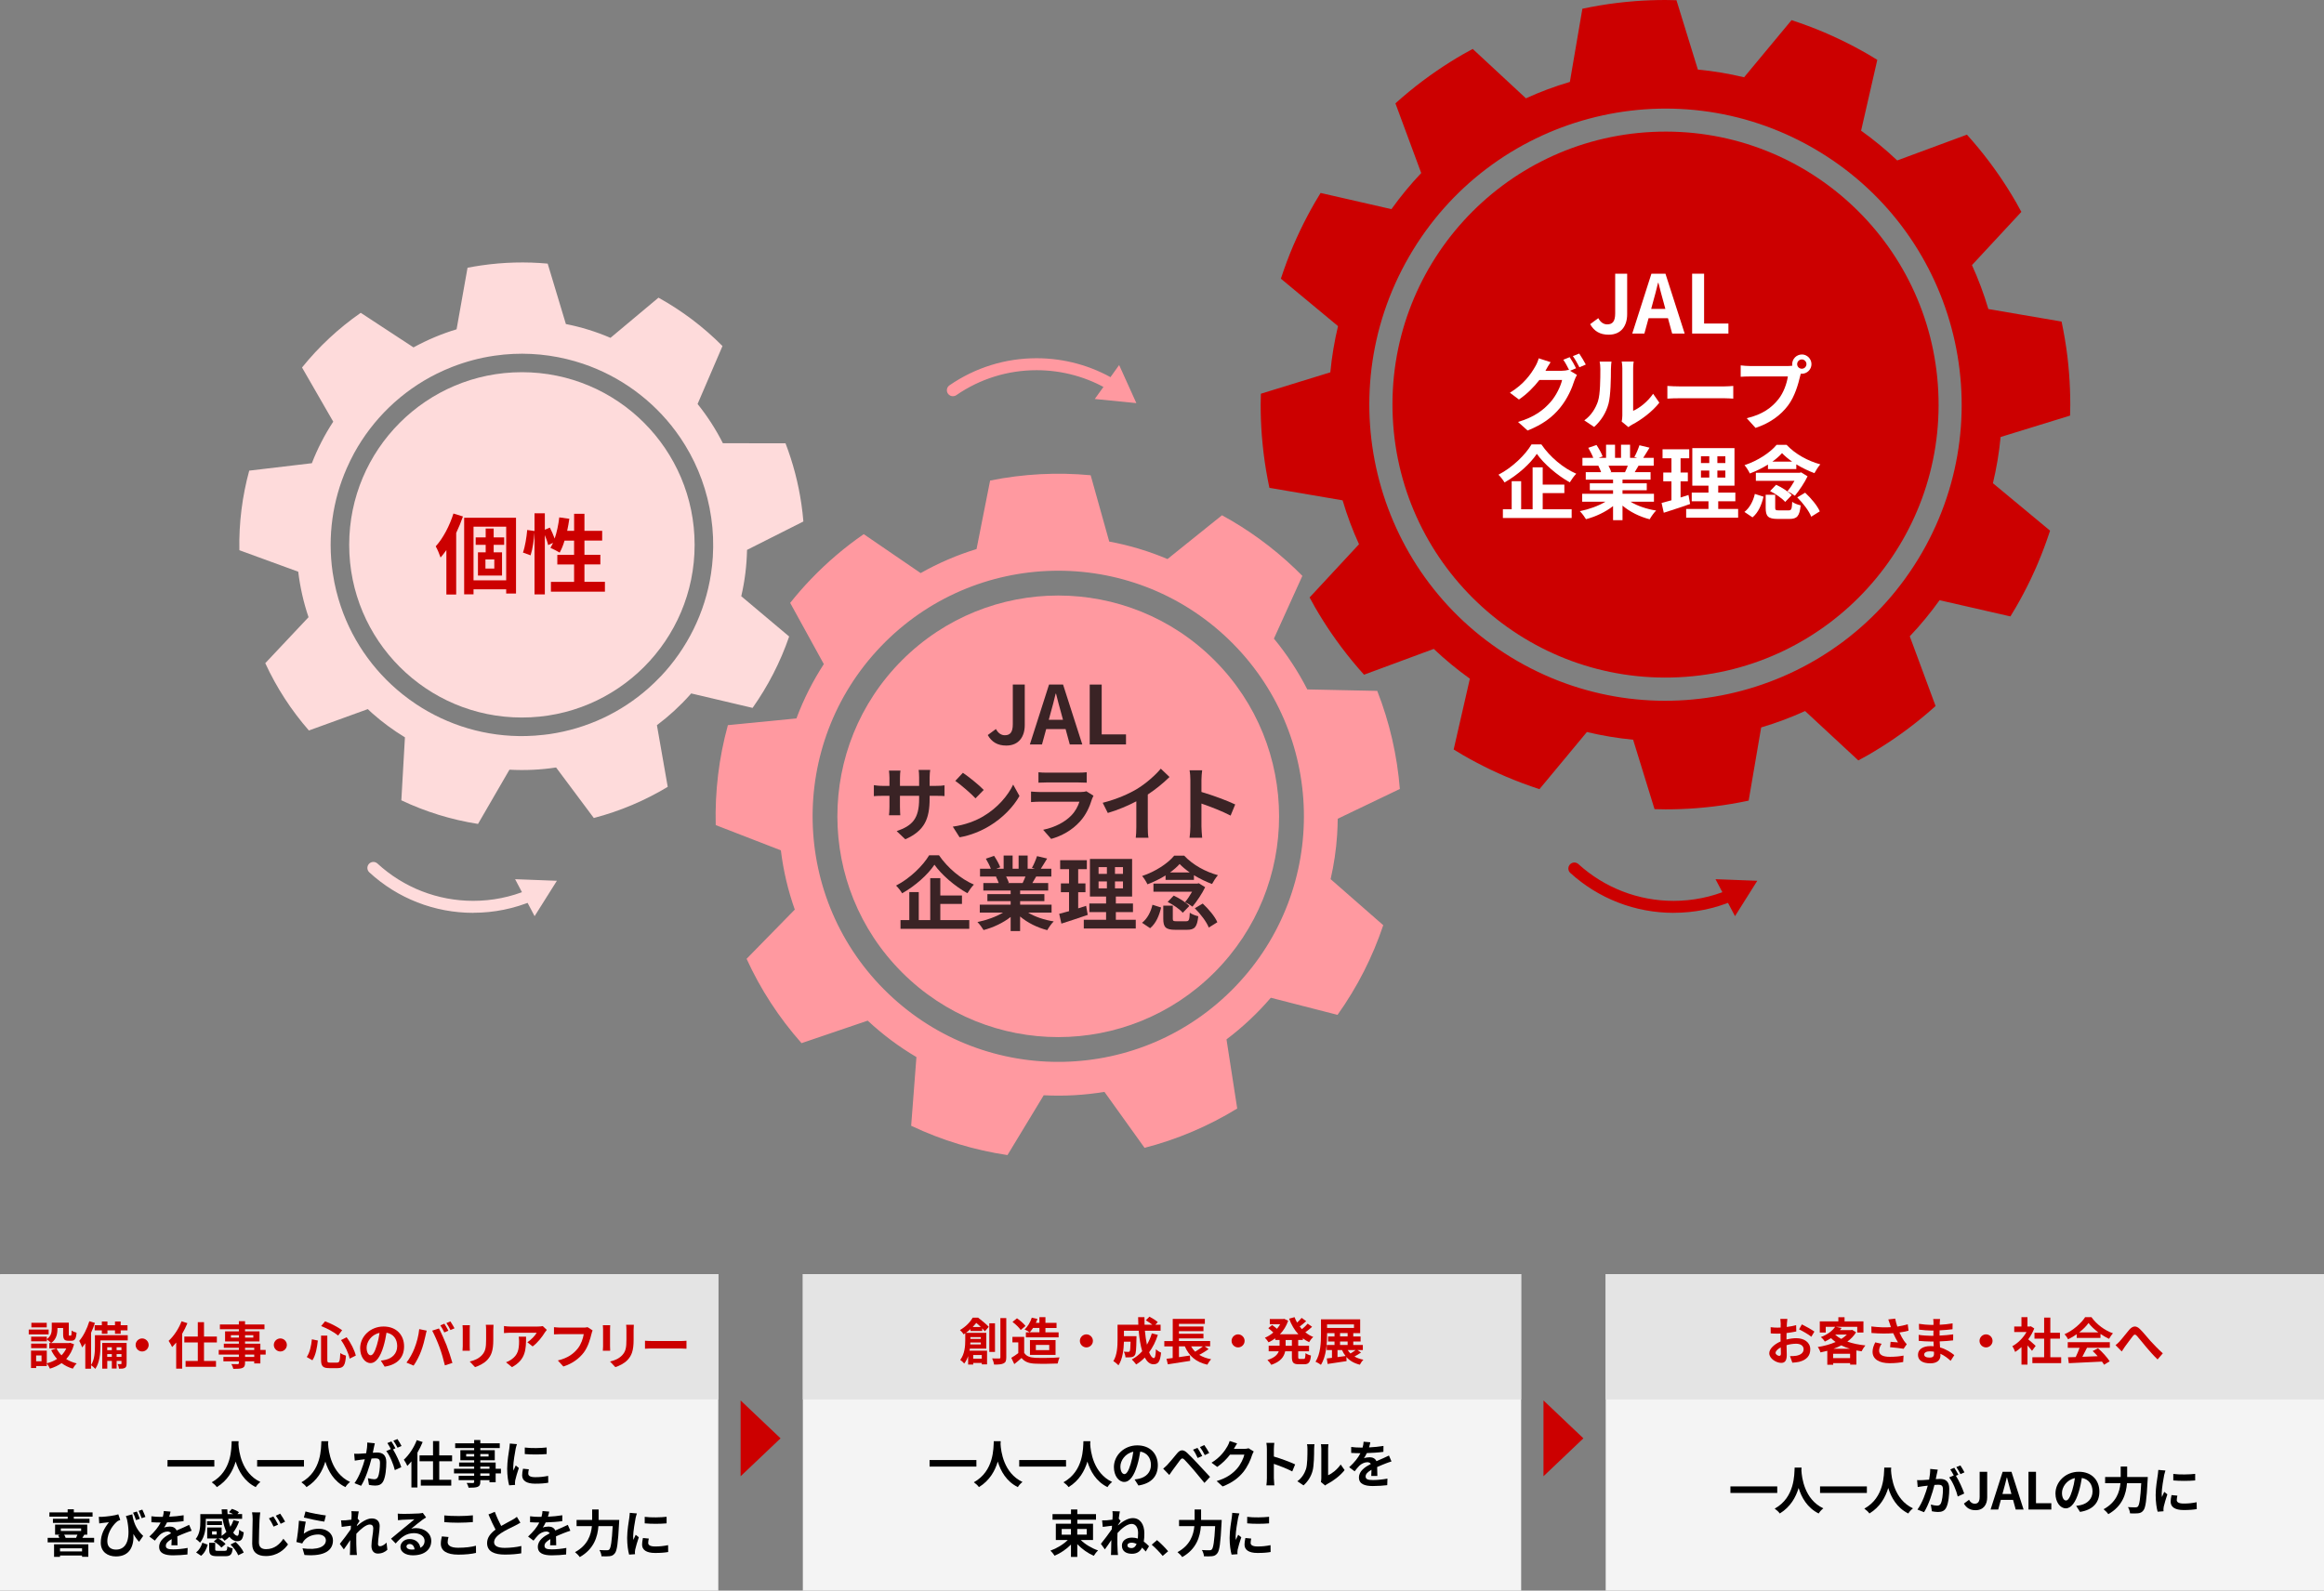 <?xml version="1.0" encoding="UTF-8"?>
<svg xmlns="http://www.w3.org/2000/svg" id="_レイヤー_2" data-name="レイヤー 2" viewBox="0 0 776.27 531.46">
  <rect x="0" y="0" width="776.27" height="531.46" fill="#808080" stroke="none"/>
  <defs>
    <style>
      .cls-1 {
        fill: #fff;
      }

      .cls-2 {
        fill: #c00;
      }

      .cls-3 {
        fill: #3a2325;
      }

      .cls-4 {
        fill: #fedbdb;
      }

      .cls-5 {
        fill: #f4f4f4;
      }

      .cls-6 {
        fill: #e4e4e4;
      }

      .cls-7 {
        fill: #ff99a0;
      }
    </style>
  </defs>
  <g id="_レイヤー_2-2" data-name="レイヤー 2">
    <g>
      <circle class="cls-4" cx="174.33" cy="182.05" r="57.69"></circle>
      <path class="cls-4" d="M249.53,183.73l18.82-9.49c-.16-1.9-.37-3.81-.65-5.72-1.03-7.13-2.84-13.95-5.32-20.4l-20.92-.03c-2.32-4.59-5.14-8.99-8.45-13.11l8.32-19.36c-6.33-6.37-13.53-11.81-21.38-16.16l-16.03,13.42c-4.83-2.07-9.83-3.61-14.9-4.61l-6.08-20.19c-7.24-.66-14.66-.49-22.17.6-1.55.22-3.08.49-4.6.78l-3.66,20.57c-4.96,1.49-9.78,3.52-14.39,6.04l-17.62-11.55c-7.41,5.15-14,11.31-19.61,18.27l10.42,18.1c-2.9,4.43-5.28,9.08-7.14,13.88l-20.92,2.48c-2.32,8.51-3.48,17.45-3.29,26.59l19.66,7.18c.62,5.16,1.77,10.25,3.44,15.2l-14.45,15.36c3.8,8.25,8.73,15.8,14.57,22.49l19.68-7.14c.45.42.88.85,1.34,1.26,3.49,3.11,7.2,5.82,11.06,8.17l-1.2,21.04c8.03,3.8,16.64,6.49,25.61,7.89l10.5-18.12c5.2.28,10.43.05,15.58-.74l12.6,16.88c8.86-2.32,17.14-5.86,24.69-10.41l-3.61-20.6c3.93-2.95,7.63-6.32,11.03-10.13.14-.16.27-.32.41-.48l20.51,4.83c5.16-7.3,9.29-15.32,12.22-23.85l-16-13.46c1.19-5.1,1.82-10.28,1.93-15.48ZM220.62,226.06c-1.31,1.38-2.68,2.71-4.11,3.97-8.98,7.92-20.28,13.41-33.02,15.26-.66.1-1.32.16-1.97.24-1.92.22-3.83.35-5.72.4-13.41.32-26.16-3.58-36.78-10.63-1.59-1.05-3.12-2.18-4.61-3.37-9.97-7.98-17.58-18.94-21.35-31.79-.53-1.8-.99-3.63-1.36-5.5-.22-1.12-.42-2.26-.59-3.4-1.77-12.24.06-24.17,4.68-34.72.76-1.73,1.58-3.43,2.48-5.08,6.21-11.35,15.81-20.72,27.65-26.59,1.68-.83,3.41-1.59,5.17-2.28,4.45-1.73,9.15-3.01,14.08-3.72,8.31-1.21,16.48-.73,24.17,1.13,1.84.45,3.65.97,5.43,1.57,12.39,4.19,23.23,12.11,30.99,22.61,1.1,1.49,2.15,3.04,3.12,4.64,4.37,7.15,7.4,15.29,8.68,24.11.65,4.45.81,8.87.54,13.19-.12,1.87-.32,3.73-.6,5.56-1.98,13.08-7.99,25.05-16.87,34.42Z"></path>
    </g>
    <g>
      <circle class="cls-7" cx="353.48" cy="272.74" r="73.77" transform="translate(-89.33 329.84) rotate(-45)"></circle>
      <path class="cls-7" d="M446.63,278.87c.12-1.78.18-3.55.2-5.31l20.75-9.95c-.89-11.17-3.41-22.22-7.55-32.77l-23.36-.49c-3.1-6.06-6.84-11.75-11.15-16.98l9.5-20.96c-.77-.78-1.56-1.56-2.36-2.33-7.52-7.2-15.77-13.17-24.49-17.92l-18.2,14.63c-6.16-2.61-12.67-4.59-19.46-5.84l-6.2-22.16c-11.21-1.06-22.53-.46-33.59,1.77l-4.53,22.89c-6.54,2-12.8,4.71-18.67,8.03l-19.01-13.01c-6.27,4.33-12.21,9.36-17.69,15.09-2.44,2.54-4.73,5.18-6.88,7.88l11.24,20.45c-3.67,5.64-6.75,11.72-9.15,18.15l-22.9,2.25c-3,10.91-4.35,22.17-4.06,33.39l21.76,8.44c.83,6.83,2.41,13.46,4.65,19.79l-16.1,16.45c4.59,10.05,10.71,19.56,18.35,28.18l22.11-7.52c4.94,4.61,10.39,8.7,16.27,12.17l-1.76,22.95c10.28,4.89,21.13,8.15,32.17,9.8l12.11-19.99c6.92.36,13.71-.04,20.28-1.13l13.4,18.7c10.78-2.79,21.22-7.17,30.95-13.14l-3.58-23.1c5.42-4.09,10.38-8.75,14.8-13.91l22.29,5.72c6.66-9.35,11.75-19.45,15.27-29.96l-17.58-15.39c1.1-4.81,1.85-9.78,2.18-14.86ZM296.73,332c-32.73-31.34-33.85-83.28-2.5-116.01,31.34-32.73,83.28-33.85,116.01-2.5,32.73,31.34,33.85,83.28,2.5,116.01s-83.28,33.85-116.01,2.5Z"></path>
    </g>
    <g>
      <path class="cls-2" d="M691.45,138.88c.03-1.22.07-2.44.07-3.67,0-3.46-.13-6.9-.39-10.29-.01-.15-.03-.31-.04-.46-.07-.85-.14-1.69-.22-2.53-.06-.62-.13-1.24-.2-1.87-.04-.35-.08-.7-.12-1.05-.47-3.89-1.13-7.74-1.94-11.57l-24.45-4.18s0,0,0,0c-1.49-5.05-3.33-9.95-5.48-14.68,0,0,0,0,0,0l16.5-17.78c-.58-1.07-1.16-2.15-1.77-3.21-1.73-3-3.56-5.91-5.48-8.72-.09-.12-.17-.25-.26-.37-.48-.7-.97-1.4-1.47-2.09-.36-.51-.73-1.01-1.1-1.51-.21-.29-.42-.57-.64-.86-2.35-3.13-4.85-6.14-7.46-9.05l-23.29,8.62h0c-3.78-3.59-7.81-6.91-12.06-9.95l5.41-23.66c-1.04-.64-2.08-1.28-3.14-1.89-3-1.73-6.04-3.34-9.11-4.81-.13-.06-.27-.13-.4-.19-.77-.37-1.54-.73-2.32-1.08-.57-.26-1.14-.51-1.71-.76-.33-.14-.65-.29-.98-.43-3.6-1.53-7.27-2.89-10.98-4.11l-15.85,19.09s0,0,0,0c-5.02-1.2-10.18-2.07-15.44-2.57L559.98.07c-1.22-.03-2.44-.07-3.67-.07-3.46,0-6.9.13-10.29.39-.15.01-.3.03-.45.04-.85.07-1.7.14-2.54.23-.62.06-1.24.13-1.85.2-.35.04-.71.08-1.06.12-3.89.47-7.74,1.13-11.57,1.94l-4.18,24.45s0,0,0,0c-5.05,1.49-9.95,3.32-14.67,5.48l-17.78-16.5c-1.07.58-2.15,1.16-3.21,1.77-3,1.73-5.91,3.56-8.72,5.48-.12.09-.25.17-.37.26-.7.48-1.4.97-2.09,1.47-.5.36-1.01.73-1.51,1.1-.29.21-.58.43-.87.64-3.13,2.35-6.14,4.85-9.05,7.46l8.62,23.29h0c-3.59,3.78-6.91,7.81-9.95,12.06l-23.66-5.41c-.64,1.04-1.28,2.08-1.89,3.14-1.73,3-3.34,6.04-4.81,9.11-.06.13-.12.27-.19.4-.37.77-.73,1.55-1.08,2.32-.26.57-.51,1.14-.76,1.71-.14.33-.29.65-.43.98-1.53,3.6-2.89,7.27-4.11,10.98l19.09,15.85s0,0,0,0c-1.2,5.02-2.07,10.18-2.57,15.44h0s-23.2,7.15-23.2,7.15c-.03,1.22-.07,2.44-.07,3.67,0,3.46.13,6.9.39,10.29.01.15.03.3.04.45.07.85.14,1.7.23,2.54.06.62.13,1.24.2,1.85.04.36.08.71.12,1.07.47,3.89,1.13,7.74,1.94,11.57l24.45,4.18s0,0,0,0c1.49,5.05,3.33,9.95,5.48,14.67,0,0,0,0,0,0l-16.5,17.78c.58,1.07,1.16,2.15,1.77,3.21,1.73,3,3.56,5.91,5.48,8.72.09.12.17.25.26.37.48.7.97,1.4,1.47,2.09.36.5.73,1,1.1,1.5.21.29.43.58.64.87,2.35,3.13,4.85,6.14,7.46,9.05l23.29-8.62h0c3.78,3.59,7.81,6.91,12.06,9.95l-5.41,23.66c1.04.64,2.08,1.28,3.14,1.89,3,1.73,6.04,3.33,9.11,4.81.14.06.27.13.41.19.77.37,1.54.72,2.31,1.07.57.26,1.14.51,1.72.76.32.14.65.28.97.42,3.6,1.53,7.27,2.89,10.99,4.11l15.85-19.09s0,0,0,0c5.02,1.2,10.18,2.07,15.44,2.57l7.15,23.2c1.22.03,2.44.07,3.67.07,3.46,0,6.9-.13,10.29-.39.15-.01.31-.03.46-.04.85-.07,1.69-.14,2.53-.23.62-.06,1.24-.13,1.87-.2.35-.04.7-.08,1.05-.12,3.89-.47,7.74-1.13,11.57-1.94l4.18-24.45s0,0,0,0c5.05-1.49,9.95-3.33,14.67-5.48,0,0,0,0,0,0l17.78,16.5c1.07-.58,2.15-1.16,3.21-1.77,3-1.73,5.91-3.56,8.72-5.48.12-.09.25-.17.37-.26.7-.48,1.4-.97,2.09-1.47.5-.36,1.01-.73,1.51-1.1.29-.21.58-.42.86-.64,3.13-2.35,6.14-4.85,9.05-7.46l-8.62-23.29h0c3.59-3.78,6.91-7.81,9.95-12.06l23.66,5.41c.64-1.04,1.28-2.08,1.89-3.14,1.73-3,3.33-6.04,4.81-9.11.06-.14.13-.27.19-.41.37-.77.72-1.54,1.07-2.31.26-.57.51-1.14.76-1.72.14-.32.28-.65.42-.97,1.53-3.6,2.89-7.27,4.11-10.99l-19.09-15.85s0,0,0,0c1.2-5.02,2.07-10.18,2.57-15.44l23.2-7.15ZM641.98,184.67c-27.32,47.31-87.81,63.52-135.12,36.21s-63.52-87.81-36.21-135.12c27.32-47.31,87.81-63.52,135.12-36.21,47.31,27.32,63.52,87.81,36.21,135.12Z"></path>
      <circle class="cls-2" cx="556.32" cy="135.21" r="91.21" transform="translate(-5.84 26.82) rotate(-2.75)"></circle>
    </g>
    <g>
      <path class="cls-4" d="M158.05,305c-12.89,0-25.21-4.8-34.69-13.53-.81-.75-.87-2.01-.12-2.83.75-.81,2.01-.87,2.83-.12,8.74,8.04,20.1,12.47,31.98,12.47,6.37,0,12.56-1.25,18.38-3.71,1.02-.43,2.19.05,2.62,1.06.43,1.02-.05,2.19-1.06,2.62-6.32,2.67-13.02,4.02-19.93,4.02Z"></path>
      <polygon class="cls-4" points="172.06 293.76 186.01 294.29 178.57 306.11 172.06 293.76"></polygon>
    </g>
    <g>
      <path class="cls-7" d="M318.28,132.39c-.63,0-1.26-.3-1.65-.86-.63-.91-.4-2.15.51-2.78,8.58-5.92,18.64-9.06,29.1-9.06,9.29,0,18.39,2.51,26.32,7.26.95.57,1.25,1.8.69,2.74-.57.95-1.79,1.26-2.74.69-7.3-4.38-15.69-6.69-24.26-6.69-9.65,0-18.92,2.89-26.83,8.35-.35.24-.74.35-1.13.35Z"></path>
      <polygon class="cls-7" points="365.68 133.31 379.57 134.69 373.82 121.97 365.68 133.31"></polygon>
    </g>
    <g>
      <path class="cls-2" d="M559,305c-12.78,0-25.03-4.73-34.48-13.33-.82-.74-.88-2.01-.13-2.83.74-.82,2.01-.88,2.83-.13,8.71,7.92,20,12.29,31.78,12.29,6.37,0,12.56-1.25,18.38-3.71,1.02-.43,2.19.05,2.62,1.06.43,1.02-.05,2.19-1.06,2.62-6.32,2.67-13.02,4.02-19.93,4.02Z"></path>
      <polygon class="cls-2" points="573.02 293.76 586.97 294.29 579.53 306.11 573.02 293.76"></polygon>
      <polygon class="cls-2" points="526.06 290.07 525.67 290 525.8 290.38 526.06 290.07"></polygon>
    </g>
    <g>
      <path class="cls-2" d="M154.64,172.56c-.64,1.83-1.39,3.68-2.26,5.51v20.57h-3.28v-14.85c-.64.9-1.28,1.74-1.94,2.49-.26-.84-1.1-2.87-1.62-3.74,2.41-2.64,4.61-6.79,5.92-10.96l3.19.99ZM172.36,173v25.32h-3.28v-1.42h-10.91v1.68h-3.13v-25.58h17.32ZM169.08,193.91v-17.93h-10.91v17.93h10.91ZM164.9,182.05v2.49h2.79v7.77h-8.04v-7.77h2.58v-2.49h-3.34v-2.5h3.34v-2.96h2.67v2.96h3.51v2.5h-3.51ZM165.11,186.92h-2.96v3.04h2.96v-3.04Z"></path>
      <path class="cls-2" d="M202.06,194.41v3.28h-18.04v-3.28h7.74v-5.8h-5.6v-3.22h5.6v-4.76h-3.19c-.43,1.51-1.01,2.9-1.62,4-.7-.44-2.26-1.22-3.08-1.57.29-.52.58-1.07.87-1.68l-1.65.75c-.17-.87-.61-2.15-1.1-3.34v19.81h-3.45v-20.74c-.17,2.44-.64,5.63-1.31,7.69l-2.55-.93c.7-1.92,1.22-5.16,1.42-7.54l2.44.35v-5.92h3.45v5.48l1.68-.7c.58,1.13,1.19,2.52,1.6,3.66.73-2.12,1.25-4.61,1.54-7.08l3.36.46c-.2,1.36-.43,2.73-.72,4.03h2.32v-5.69h3.45v5.69h5.92v3.25h-5.92v4.76h5.31v3.22h-5.31v5.8h6.85Z"></path>
    </g>
    <g>
      <path class="cls-1" d="M531.14,108.32l2.73-2.02c.78,1.46,1.84,2.08,2.97,2.08,1.75,0,2.67-.94,2.67-3.7v-13.23h4v13.55c0,3.75-1.89,6.83-6.18,6.83-2.92,0-4.86-1.19-6.18-3.51Z"></path>
      <path class="cls-1" d="M551.6,91.45h4.7l6.42,20h-4.18l-1.4-5.13h-6.48l-1.4,5.13h-4.05l6.4-20ZM551.52,103.22h4.75l-.59-2.19c-.62-2.08-1.16-4.37-1.73-6.53h-.13c-.51,2.19-1.11,4.45-1.7,6.53l-.59,2.19Z"></path>
      <path class="cls-1" d="M565.21,91.45h4v16.65h8.12v3.35h-12.12v-20Z"></path>
      <path class="cls-1" d="M526.45,123.04l-2,.84,2.29,1.4c-.3.51-.67,1.27-.89,1.94-.73,2.4-2.27,5.99-4.72,8.99-2.56,3.16-5.8,5.61-10.88,7.64l-3.19-2.86c5.51-1.65,8.5-3.99,10.88-6.69,1.84-2.08,3.4-5.34,3.83-7.34h-7.58c-1.81,2.35-4.16,4.72-6.83,6.53l-3.02-2.27c4.72-2.86,7.1-6.37,8.42-8.69.41-.65.97-1.89,1.21-2.81l3.97,1.29c-.65.95-1.35,2.16-1.65,2.75-.03.05-.05.08-.08.13h5.4c.84,0,1.75-.13,2.35-.32l.19.11c-.54-1.08-1.29-2.51-1.97-3.48l2.13-.86c.67.97,1.65,2.7,2.13,3.7ZM529.69,121.8l-2.13.92c-.57-1.13-1.43-2.7-2.19-3.73l2.13-.86c.7,1,1.7,2.73,2.19,3.67Z"></path>
      <path class="cls-1" d="M533.77,134c.76-2.32.78-7.42.78-10.69,0-1.08-.08-1.81-.24-2.48h3.97c-.03.13-.19,1.32-.19,2.46,0,3.19-.08,8.88-.81,11.61-.81,3.05-2.51,5.7-4.8,7.75l-3.29-2.19c2.38-1.67,3.83-4.16,4.59-6.45ZM541.9,138.86v-15.74c0-1.21-.19-2.24-.22-2.32h4.02c-.03.08-.19,1.13-.19,2.35v14.12c2.19-.94,4.86-3.08,6.67-5.7l2.08,2.97c-2.24,2.92-6.13,5.83-9.15,7.37-.59.32-.92.59-1.16.81l-2.27-1.86c.11-.51.22-1.27.22-2Z"></path>
      <path class="cls-1" d="M561.29,129.11h14.5c1.27,0,2.46-.11,3.16-.16v4.24c-.65-.03-2.02-.13-3.16-.13h-14.5c-1.54,0-3.35.05-4.35.13v-4.24c.97.08,2.94.16,4.35.16Z"></path>
      <path class="cls-1" d="M601.86,118.43c1.75,0,3.21,1.46,3.21,3.24s-1.46,3.21-3.21,3.21c-.11,0-.24,0-.35-.03-.08.3-.13.57-.22.81-.62,2.65-1.78,6.83-4.05,9.83-2.43,3.24-6.05,5.91-10.85,7.48l-2.94-3.24c5.34-1.24,8.39-3.59,10.58-6.34,1.78-2.24,2.81-5.29,3.16-7.61h-12.55c-1.24,0-2.54.05-3.21.11v-3.81c.78.11,2.32.22,3.21.22h12.5c.38,0,.97-.03,1.54-.11-.03-.16-.05-.32-.05-.51,0-1.78,1.46-3.24,3.24-3.24ZM601.86,123.2c.84,0,1.54-.7,1.54-1.54s-.7-1.57-1.54-1.57-1.57.7-1.57,1.57.7,1.54,1.57,1.54Z"></path>
      <path class="cls-1" d="M514.85,148.48c2.92,4.26,7.34,7.94,11.66,9.8-.81.84-1.54,1.89-2.16,2.89-4.18-2.32-8.69-6.21-11.01-9.53-2.19,3.29-6.34,7.04-10.8,9.56-.41-.73-1.32-1.92-2.02-2.59,4.67-2.4,9.02-6.69,11.04-10.12h3.29ZM515.31,170.16h9.66v2.92h-22.97v-2.92h2.94v-9.37h3.16v9.37h3.83v-14.01h3.37v5.78h7.23v2.83h-7.23v5.4Z"></path>
      <path class="cls-1" d="M544.63,167.64c2.29,1.4,5.43,2.46,8.56,2.94-.73.7-1.67,2.05-2.16,2.92-3.32-.84-6.59-2.46-9.07-4.56v4.86h-3.16v-4.7c-2.51,1.97-5.83,3.54-9.04,4.37-.46-.78-1.38-2.02-2.05-2.67,3.02-.62,6.21-1.75,8.53-3.16h-7.75v-2.65h10.31v-1.19h-7.77v-2.32h7.77v-1.21h-9.12v-2.51h5.13c-.22-.67-.57-1.48-.92-2.11l.32-.05h-5.64v-2.62h3.62c-.38-1.03-1.08-2.32-1.67-3.35l2.75-.95c.78,1.16,1.67,2.75,2.05,3.81l-1.32.49h2.46v-4.4h3v4.4h2v-4.4h3.02v4.4h2.4l-.97-.3c.65-1.11,1.32-2.73,1.7-3.91l3.37.81c-.76,1.24-1.48,2.46-2.11,3.4h3.51v2.62h-5.07c-.43.78-.86,1.51-1.27,2.16h5.29v2.51h-9.37v1.21h8.1v2.32h-8.1v1.19h10.5v2.65h-7.83ZM537.28,155.61c.38.7.73,1.51.92,2.08l-.46.08h5.05c.32-.65.65-1.43.94-2.16h-6.45Z"></path>
      <path class="cls-1" d="M564.54,168.4c-2.97,1.05-6.21,2.08-8.8,2.92l-.73-3.27c.95-.24,2.05-.54,3.29-.89v-6.34h-2.73v-2.94h2.73v-4.75h-2.97v-3h8.91v3h-2.89v4.75h2.43v2.94h-2.43v5.4c.89-.27,1.78-.54,2.65-.84l.54,3.02ZM580.58,170.05v2.92h-17.36v-2.92h7.45v-2.56h-5.59v-2.89h5.59v-2.32h-5.4v-12.55h14.09v12.55h-5.43v2.32h5.72v2.89h-5.72v2.56h6.64ZM568.16,154.71h2.78v-2.27h-2.78v2.27ZM568.16,159.55h2.78v-2.32h-2.78v2.32ZM576.31,152.45h-2.67v2.27h2.67v-2.27ZM576.31,157.23h-2.67v2.32h2.67v-2.32Z"></path>
      <path class="cls-1" d="M582.68,171.05c1.78-1.38,2.94-3.67,3.48-6.02l2.89.92c-.62,2.62-1.67,5.26-3.67,6.91l-2.7-1.81ZM590.54,155.23c-1.86,1.16-3.97,2.19-6.05,2.97-.38-.81-1.13-2.05-1.78-2.78,4.37-1.43,8.61-4.21,10.72-6.8h3.32c2.97,3.16,7.15,5.4,11.28,6.53-.73.84-1.46,2-1.97,2.94-1.92-.7-4.08-1.75-6.05-2.94v1.57h-9.47v-1.48ZM603.77,159.14c-.97,2.08-2.78,4.75-4.24,6.51-.62-.49-1.73-1.16-2.48-1.51.84-.97,1.67-2.27,2.35-3.48h-12.9v-2.7h14.63l.51-.13,2.13,1.32ZM597.4,170.53c.95,0,1.13-.35,1.24-2.86.62.51,1.97,1,2.83,1.19-.38,3.62-1.21,4.53-3.78,4.53h-3.86c-3.27,0-4.05-.89-4.05-3.7v-4.37h3.18v4.35c0,.76.19.86,1.24.86h3.18ZM593.27,161.98c1.86.84,4.1,2.27,5.21,3.46l-2.19,2.27c-.97-1.16-3.18-2.7-5.05-3.62l2.02-2.11ZM598.61,154.23c-1.32-.92-2.48-1.89-3.37-2.83-.84.95-1.94,1.92-3.21,2.83h6.59ZM602.96,164.62c1.94,1.81,4.08,4.32,4.89,6.24l-2.86,1.78c-.7-1.86-2.73-4.53-4.67-6.45l2.64-1.57Z"></path>
    </g>
    <g>
      <path class="cls-3" d="M329.93,245.6l2.73-2.02c.78,1.46,1.84,2.08,2.97,2.08,1.75,0,2.67-.94,2.67-3.7v-13.23h3.99v13.55c0,3.75-1.89,6.83-6.18,6.83-2.91,0-4.86-1.19-6.18-3.51Z"></path>
      <path class="cls-3" d="M350.39,228.73h4.7l6.42,20h-4.18l-1.4-5.13h-6.48l-1.4,5.13h-4.05l6.4-20ZM350.31,240.49h4.75l-.59-2.19c-.62-2.08-1.16-4.37-1.73-6.53h-.13c-.51,2.19-1.11,4.45-1.7,6.53l-.59,2.19Z"></path>
      <path class="cls-3" d="M364,228.73h3.99v16.65h8.12v3.35h-12.12v-20Z"></path>
      <path class="cls-3" d="M302.4,280.43l-2.89-2.73c5.21-1.81,7.5-4.13,7.5-10.77v-1.03h-6.4v3.67c0,1.19.08,2.29.11,2.83h-3.78c.08-.54.16-1.62.16-2.83v-3.67h-2.29c-1.35,0-2.32.05-2.92.11v-3.67c.46.08,1.57.24,2.92.24h2.29v-2.67c0-.78-.08-1.62-.16-2.43h3.83c-.08.51-.16,1.38-.16,2.43v2.67h6.4v-2.83c0-1.08-.08-1.97-.16-2.51h3.86c-.08.54-.19,1.43-.19,2.51v2.83h2c1.43,0,2.24-.05,2.97-.19v3.59c-.59-.05-1.54-.08-2.97-.08h-2v.89c0,6.69-1.62,10.77-8.12,13.63Z"></path>
      <path class="cls-3" d="M328.59,272.65c4.62-2.73,8.12-6.86,9.83-10.5l2.11,3.81c-2.05,3.64-5.64,7.37-9.99,9.99-2.73,1.65-6.21,3.16-10.01,3.81l-2.27-3.56c4.21-.59,7.72-1.97,10.34-3.54ZM328.59,263.93l-2.75,2.81c-1.4-1.51-4.78-4.45-6.75-5.83l2.54-2.7c1.89,1.27,5.4,4.08,6.96,5.72Z"></path>
      <path class="cls-3" d="M364.75,266.99c-.81,2.62-1.97,5.24-4,7.48-2.73,3.02-6.18,4.86-9.64,5.83l-2.67-3.05c4.05-.84,7.29-2.62,9.34-4.72,1.46-1.48,2.29-3.16,2.78-4.67h-13.04c-.65,0-2,.03-3.13.13v-3.51c1.13.08,2.29.16,3.13.16h13.36c.86,0,1.59-.11,1.97-.27l2.4,1.49c-.19.35-.4.84-.51,1.13ZM349.68,258.16h10.39c.84,0,2.16-.03,2.92-.13v3.48c-.73-.05-2-.08-2.97-.08h-10.34c-.86,0-2.03.03-2.81.08v-3.48c.76.11,1.89.13,2.81.13Z"></path>
      <path class="cls-3" d="M380.12,263.39c2.78-1.73,5.86-4.43,7.61-6.56l2.92,2.78c-2.05,2.02-4.64,4.13-7.26,5.86v10.91c0,1.19.05,2.86.24,3.54h-4.26c.11-.65.19-2.35.19-3.54v-8.64c-2.78,1.46-6.21,2.92-9.53,3.89l-1.7-3.4c4.83-1.24,8.8-3,11.8-4.83Z"></path>
      <path class="cls-3" d="M397.61,260.61c0-.94-.08-2.29-.27-3.24h4.21c-.11.94-.24,2.13-.24,3.24v4c3.62,1.05,8.8,2.97,11.28,4.18l-1.54,3.72c-2.78-1.46-6.83-3.02-9.74-4.02v7.64c0,.78.13,2.67.24,3.78h-4.21c.16-1.08.27-2.7.27-3.78v-15.52Z"></path>
      <path class="cls-3" d="M313.64,285.76c2.92,4.26,7.34,7.94,11.66,9.8-.81.84-1.54,1.89-2.16,2.89-4.18-2.32-8.69-6.21-11.01-9.53-2.19,3.29-6.34,7.04-10.8,9.56-.41-.73-1.32-1.92-2.02-2.59,4.67-2.4,9.02-6.69,11.04-10.12h3.29ZM314.1,307.43h9.66v2.92h-22.97v-2.92h2.94v-9.37h3.16v9.37h3.83v-14.01h3.37v5.78h7.23v2.83h-7.23v5.4Z"></path>
      <path class="cls-3" d="M343.41,304.92c2.29,1.4,5.43,2.46,8.56,2.94-.73.7-1.67,2.05-2.16,2.92-3.32-.84-6.59-2.46-9.07-4.56v4.86h-3.16v-4.7c-2.51,1.97-5.83,3.54-9.04,4.37-.46-.78-1.38-2.02-2.05-2.67,3.02-.62,6.21-1.75,8.53-3.16h-7.75v-2.65h10.31v-1.19h-7.77v-2.32h7.77v-1.21h-9.12v-2.51h5.13c-.21-.67-.57-1.48-.92-2.11l.32-.05h-5.64v-2.62h3.62c-.38-1.03-1.08-2.32-1.67-3.35l2.75-.95c.78,1.16,1.67,2.75,2.05,3.81l-1.32.49h2.46v-4.4h3v4.4h2v-4.4h3.02v4.4h2.4l-.97-.3c.65-1.11,1.32-2.73,1.7-3.91l3.38.81c-.76,1.24-1.49,2.46-2.11,3.4h3.51v2.62h-5.07c-.43.78-.86,1.51-1.27,2.16h5.29v2.51h-9.37v1.21h8.1v2.32h-8.1v1.19h10.5v2.65h-7.83ZM336.07,292.88c.38.7.73,1.51.92,2.08l-.46.08h5.05c.32-.65.65-1.43.95-2.16h-6.45Z"></path>
      <path class="cls-3" d="M363.33,305.68c-2.97,1.05-6.21,2.08-8.8,2.92l-.73-3.27c.94-.24,2.05-.54,3.29-.89v-6.34h-2.73v-2.94h2.73v-4.75h-2.97v-3h8.91v3h-2.89v4.75h2.43v2.94h-2.43v5.4c.89-.27,1.78-.54,2.65-.84l.54,3.02ZM379.37,307.32v2.92h-17.36v-2.92h7.45v-2.56h-5.59v-2.89h5.59v-2.32h-5.4v-12.55h14.09v12.55h-5.43v2.32h5.72v2.89h-5.72v2.56h6.64ZM366.95,291.99h2.78v-2.27h-2.78v2.27ZM366.95,296.82h2.78v-2.32h-2.78v2.32ZM375.1,289.72h-2.67v2.27h2.67v-2.27ZM375.1,294.5h-2.67v2.32h2.67v-2.32Z"></path>
      <path class="cls-3" d="M381.47,308.32c1.78-1.38,2.94-3.67,3.48-6.02l2.89.92c-.62,2.62-1.67,5.26-3.67,6.91l-2.7-1.81ZM389.33,292.5c-1.86,1.16-3.97,2.19-6.05,2.97-.38-.81-1.13-2.05-1.78-2.78,4.37-1.43,8.61-4.21,10.72-6.8h3.32c2.97,3.16,7.15,5.4,11.28,6.53-.73.84-1.46,2-1.97,2.94-1.92-.7-4.08-1.75-6.05-2.94v1.57h-9.47v-1.48ZM402.55,296.42c-.97,2.08-2.78,4.75-4.24,6.51-.62-.49-1.73-1.16-2.48-1.51.84-.97,1.67-2.27,2.35-3.48h-12.9v-2.7h14.63l.51-.13,2.13,1.32ZM396.18,307.81c.94,0,1.13-.35,1.24-2.86.62.51,1.97,1,2.83,1.19-.38,3.62-1.21,4.53-3.78,4.53h-3.86c-3.27,0-4.05-.89-4.05-3.7v-4.37h3.18v4.35c0,.76.19.86,1.24.86h3.19ZM392.05,299.25c1.86.84,4.1,2.27,5.21,3.46l-2.19,2.27c-.97-1.16-3.18-2.7-5.05-3.62l2.02-2.11ZM397.4,291.51c-1.32-.92-2.48-1.89-3.38-2.83-.84.95-1.94,1.92-3.21,2.83h6.59ZM401.74,301.9c1.94,1.81,4.08,4.32,4.88,6.24l-2.86,1.78c-.7-1.86-2.73-4.53-4.67-6.45l2.65-1.57Z"></path>
    </g>
    <g>
      <path class="cls-5" d="M.35,425.71h239.58v105.75H0v-105.41c0-.19.15-.35.35-.35Z"></path>
      <path class="cls-6" d="M239.93,467.58H0v-41.53c0-.19.15-.35.35-.35h239.58v41.88Z"></path>
      <g>
        <path d="M71.59,487.83v2.19h-15.64v-2.19h15.64Z"></path>
        <path d="M79.7,481.54c-.02.27-.03.61-.05.97.14,2.35.99,9.67,7.33,12.65-.63.48-1.24,1.17-1.56,1.72-3.84-1.9-5.75-5.41-6.7-8.53-.92,3.06-2.7,6.34-6.29,8.53-.36-.53-1.02-1.14-1.7-1.62,6.78-3.76,6.54-11.47,6.66-13.72h2.31Z"></path>
        <path d="M101.53,487.83v2.19h-15.64v-2.19h15.64Z"></path>
        <path d="M109.65,481.54c-.02.27-.03.61-.05.97.14,2.35.99,9.67,7.33,12.65-.63.48-1.24,1.17-1.56,1.72-3.84-1.9-5.75-5.41-6.7-8.53-.92,3.06-2.7,6.34-6.29,8.53-.36-.53-1.02-1.14-1.7-1.62,6.78-3.76,6.54-11.47,6.66-13.72h2.31Z"></path>
        <path d="M124.89,483.64c-.1.51-.24,1.14-.36,1.75.58-.03,1.07-.07,1.43-.07,1.8,0,3.08.8,3.08,3.25,0,2.01-.24,4.76-.97,6.24-.56,1.19-1.5,1.56-2.79,1.56-.65,0-1.46-.12-2.04-.24l-.36-2.24c.65.19,1.63.36,2.07.36.58,0,1-.17,1.28-.73.46-.97.7-3.03.7-4.71,0-1.36-.6-1.55-1.65-1.55-.27,0-.7.03-1.19.07-.65,2.58-1.9,6.61-3.47,9.11l-2.21-.88c1.65-2.23,2.82-5.66,3.45-7.99-.61.07-1.16.14-1.46.17-.49.08-1.38.2-1.9.29l-.2-2.31c.63.05,1.19.02,1.82,0,.53-.02,1.33-.07,2.19-.15.24-1.28.39-2.52.36-3.59l2.53.25c-.1.44-.22.99-.31,1.41ZM132.1,483.92l-.83.36c1.02,1.58,2.29,4.42,2.77,5.93l-2.16.99c-.44-1.89-1.65-4.88-2.86-6.37l1.53-.66c-.34-.65-.77-1.46-1.16-2.01l1.34-.56c.42.63,1.04,1.7,1.36,2.33ZM134.12,483.13l-1.34.58c-.36-.7-.9-1.7-1.38-2.35l1.36-.54c.44.65,1.07,1.72,1.36,2.31Z"></path>
        <path d="M141.18,481.81c-.48,1.19-1.07,2.38-1.75,3.55v11.64h-2.01v-8.72c-.44.56-.9,1.05-1.36,1.51-.2-.49-.8-1.58-1.17-2.07,1.72-1.56,3.37-4.03,4.32-6.54l1.97.63ZM146.72,488.25v6.19h4.01v1.94h-10.17v-1.94h4.08v-6.19h-4.5v-1.97h4.5v-4.79h2.07v4.79h4.3v1.97h-4.3Z"></path>
        <path d="M167.33,492.3h-1.77v2.96h-2.06v-.7h-3.06v.53c0,1-.24,1.41-.9,1.7-.65.25-1.56.29-3.01.29-.1-.48-.41-1.17-.66-1.6.82.03,1.82.03,2.09.03.32-.02.42-.12.42-.42v-.53h-5.17v-1.46h5.17v-.8h-6.73v-1.55h6.73v-.73h-5.03v-1.36h5.03v-.75h-4.61v-3.37h4.61v-.7h-6.34v-1.6h6.34v-1.1h2.06v1.1h6.49v1.6h-6.49v.7h4.83v3.37h-4.83v.75h5.12v2.09h1.77v1.55ZM158.39,486.64v-.82h-2.67v.82h2.67ZM160.44,485.82v.82h2.75v-.82h-2.75ZM160.44,490.75h3.06v-.73h-3.06v.73ZM163.5,492.3h-3.06v.8h3.06v-.8Z"></path>
        <path d="M172.25,484.04c-.22,1.14-.82,4.54-.82,6.24,0,.32.02.76.07,1.1.25-.58.53-1.17.76-1.73l1.05.83c-.48,1.41-1.04,3.26-1.22,4.16-.05.26-.08.63-.08.8,0,.19.02.46.03.7l-1.97.14c-.34-1.17-.66-3.25-.66-5.56,0-2.55.53-5.42.71-6.73.05-.48.15-1.12.17-1.67l2.38.2c-.14.36-.36,1.21-.42,1.51ZM176.45,492.35c0,.75.65,1.21,2.38,1.21,1.51,0,2.77-.14,4.27-.44l.03,2.29c-1.1.2-2.46.32-4.39.32-2.92,0-4.33-1.04-4.33-2.79,0-.66.1-1.34.29-2.21l1.95.19c-.14.56-.2.97-.2,1.43ZM182.6,483.64v2.19c-2.09.19-5.17.2-7.31,0v-2.18c2.09.29,5.47.2,7.31-.02Z"></path>
        <path d="M31.44,513.82v1.53h-15.52v-1.53h3.89c-.1-.31-.25-.63-.39-.88l.71-.17h-1.73v-3.37h10.74v3.37h-.97c-.22.39-.46.75-.66,1.05h3.93ZM22.6,506.75h-6.1v-1.44h6.1v-1.02h2.06v1.02h6.26v1.44h-6.26v.7h5.24v1.39h-12.22v-1.39h4.93v-.7ZM18.06,515.98h11.44v4.18h-2.09v-.44h-7.36v.46h-1.99v-4.2ZM20.05,517.32v1.04h7.36v-1.04h-7.36ZM20.32,511.53h6.78v-.85h-6.78v.85ZM21.44,512.77c.2.34.37.73.48,1.05h3.5c.17-.34.32-.71.44-1.05h-4.42Z"></path>
        <path d="M33.96,506.82c1.62-.08,4.45-.44,5.56-.85l.65,1.89c-.26.1-.6.22-.87.37-1.16.87-3.45,3.5-3.45,6.76,0,1.99,1.29,2.77,2.92,2.77,3.74,0,4.95-4,3.64-10.15-.12-.34-.24-.7-.36-1.05l2.14-.59c.34,2.14,1.04,4.83,3.64,7.22l-1.38,1.96c-.7-.76-1.33-1.63-1.89-2.62.24,3.88-1.09,7.51-5.83,7.51-2.74,0-5.07-1.5-5.07-4.57,0-2.75,1.14-4.83,2.72-6.85-.65.07-1.72.19-2.23.25-.36.05-.61.08-1,.15l-.15-2.21c.29.02.63.02.95,0ZM46.71,507.48l-1.28.42c-.27-.8-.61-1.75-.99-2.48l1.28-.39c.31.7.75,1.75.99,2.45ZM48.59,506.83l-1.28.43c-.27-.77-.65-1.75-1-2.45l1.22-.42c.37.7.8,1.77,1.05,2.45Z"></path>
        <path d="M56.53,506.77c1.62-.08,3.31-.24,4.81-.49l-.02,1.97c-1.62.24-3.71.37-5.54.42-.29.63-.63,1.24-.97,1.73.44-.2,1.36-.34,1.92-.34,1.04,0,1.89.44,2.26,1.31.88-.41,1.6-.7,2.29-1,.66-.29,1.26-.56,1.89-.88l.85,1.97c-.54.15-1.45.49-2.02.71-.76.31-1.73.68-2.77,1.16.02.95.05,2.21.07,2.99h-2.04c.05-.51.07-1.33.09-2.07-1.28.73-1.96,1.39-1.96,2.24,0,.94.8,1.19,2.46,1.19,1.44,0,3.33-.19,4.83-.48l-.07,2.19c-1.12.15-3.21.29-4.81.29-2.67,0-4.64-.65-4.64-2.84s2.04-3.54,3.98-4.54c-.25-.42-.71-.58-1.19-.58-.95,0-2.01.54-2.65,1.17-.51.51-1,1.12-1.58,1.87l-1.82-1.36c1.78-1.65,2.99-3.16,3.76-4.69h-.22c-.7,0-1.94-.03-2.87-.1v-1.99c.87.14,2.12.2,2.99.2h.82c.19-.68.31-1.34.34-1.95l2.24.19c-.08.42-.2.99-.42,1.7Z"></path>
        <path d="M68.76,508.47c0,2.09-.32,5.05-1.94,6.97-.29-.36-1.07-1.02-1.46-1.22,1.39-1.68,1.55-4.06,1.55-5.78v-2.55h7.22c-.05-.53-.08-1.05-.1-1.58h1.89c.02.53.05,1.07.1,1.58h1.82c-.44-.24-.93-.46-1.38-.63l1-1.11c.8.24,1.84.7,2.36,1.12l-.51.61h1.56v1.6h-4.62c.17.97.43,1.87.7,2.67.42-.7.78-1.45,1.04-2.24l1.87.44c-.48,1.38-1.16,2.62-1.97,3.72.46.68.93,1.07,1.41,1.07.37-.02.51-.58.59-2.04.42.37,1.05.73,1.53.88-.29,2.41-.88,2.97-2.23,2.97-.97,0-1.84-.54-2.57-1.46-.51.49-1.04.93-1.6,1.31-.2-.29-.63-.73-1-1.07v.31h-1.09c.9.49,1.9,1.26,2.41,1.85l-1.39,1.19c-.49-.65-1.6-1.51-2.53-2.07l1.16-.97h-3.37v-3.67h4.81v2.79c.58-.37,1.11-.82,1.6-1.31-.56-1.22-1-2.72-1.28-4.37h-5.59v.99ZM65.51,518.7c1-.78,1.73-1.99,2.07-3.25l1.8.65c-.39,1.41-1.05,2.82-2.21,3.72l-1.67-1.12ZM74.15,509.55h-5v-1.29h5v1.29ZM75.1,518.16c.65,0,.77-.17.85-1.51.37.31,1.24.59,1.77.71-.22,2.09-.78,2.6-2.43,2.6h-2.72c-2.19,0-2.7-.54-2.7-2.29v-2.19h2.01v2.18c0,.46.13.51.92.51h2.31ZM72.38,511.66h-1.55v1.07h1.55v-1.07ZM78.69,515.2c1.1,1,2.28,2.43,2.72,3.54l-1.84.92c-.37-1.04-1.48-2.53-2.58-3.6l1.7-.85Z"></path>
        <path d="M86.7,507.58c-.09,1.84-.22,5.63-.22,7.75,0,1.72,1.04,2.28,2.36,2.28,2.8,0,4.57-1.63,5.81-3.48l1.55,1.89c-1.11,1.63-3.52,3.89-7.39,3.89-2.79,0-4.57-1.22-4.57-4.11,0-2.28.15-6.75.15-8.21,0-.82-.07-1.63-.2-2.29l2.74.03c-.1.71-.19,1.58-.22,2.26ZM92.9,509.42l-1.51.66c-.51-1.09-.95-1.9-1.56-2.77l1.48-.63c.48.71,1.22,1.95,1.6,2.74ZM95.23,508.42l-1.48.71c-.54-1.07-1-1.85-1.63-2.7l1.46-.68c.49.7,1.27,1.9,1.65,2.67Z"></path>
        <path d="M101.5,512.41c1.55-1.12,3.23-1.62,5.01-1.62,2.97,0,4.71,1.84,4.71,3.89,0,3.09-2.45,5.47-9.52,4.88l-.65-2.23c5.1.7,7.8-.54,7.8-2.7,0-1.1-1.05-1.92-2.53-1.92-1.92,0-3.66.71-4.73,2.01-.31.37-.48.65-.63.99l-1.96-.49c.34-1.67.73-5,.85-7.11l2.28.32c-.22.93-.53,3.01-.65,3.98ZM108.84,506.34l-.51,2.07c-1.72-.22-5.51-1.02-6.83-1.36l.54-2.04c1.62.51,5.32,1.16,6.8,1.33Z"></path>
        <path d="M117.36,504.91l2.48.08c-.1.48-.25,1.34-.37,2.4l.63.82c-.24.31-.58.87-.87,1.31-.02.12-.02.24-.03.37,1.34-1.17,3.3-2.55,4.95-2.55,1.84,0,2.67,1.09,2.67,2.52,0,1.77-.56,4.27-.56,6.02,0,.44.22.76.65.76.63,0,1.43-.44,2.21-1.22l.27,2.4c-.78.73-1.82,1.26-3.2,1.26-1.28,0-2.12-.92-2.12-2.57,0-1.84.61-4.33.61-5.88,0-.83-.44-1.26-1.16-1.26-1.26,0-3.09,1.56-4.49,3.09-.02.48-.03.93-.03,1.38,0,1.39,0,2.82.1,4.42.02.31.07.92.12,1.31h-2.35c.03-.39.05-.99.05-1.26.03-1.33.05-2.31.07-3.74-.71,1.07-1.55,2.31-2.14,3.11l-1.34-1.85c.97-1.19,2.67-3.43,3.64-4.86.03-.39.07-.8.08-1.21-.83.1-2.14.27-3.09.41l-.22-2.18c.49.02.88.02,1.48-.02.49-.03,1.24-.12,1.97-.22.03-.65.07-1.12.07-1.31,0-.49.02-1-.07-1.53Z"></path>
        <path d="M134.42,505.83c.9,0,4.54-.07,5.51-.15.7-.07,1.09-.12,1.29-.19l1.1,1.51c-.39.25-.8.49-1.19.78-.92.65-2.7,2.14-3.77,2.99.56-.14,1.07-.19,1.61-.19,2.89,0,5.08,1.8,5.08,4.28,0,2.69-2.04,4.81-6.15,4.81-2.36,0-4.15-1.09-4.15-2.79,0-1.38,1.24-2.65,3.04-2.65,2.11,0,3.38,1.29,3.62,2.91.94-.49,1.41-1.27,1.41-2.31,0-1.53-1.53-2.57-3.54-2.57-2.6,0-4.3,1.38-6.12,3.45l-1.55-1.6c1.21-.97,3.26-2.7,4.27-3.54.95-.78,2.72-2.21,3.55-2.94-.87.02-3.21.12-4.11.17-.46.03-1,.08-1.39.14l-.07-2.21c.48.07,1.07.08,1.55.08ZM137.48,517.75c.36,0,.68-.02.99-.05-.1-1.1-.73-1.82-1.65-1.82-.65,0-1.05.39-1.05.82,0,.63.7,1.05,1.72,1.05Z"></path>
        <path d="M149.53,515.27c0,1.09,1.04,1.87,3.48,1.87,2.29,0,4.47-.25,5.97-.68l.02,2.4c-1.48.36-3.52.58-5.9.58-3.89,0-5.85-1.31-5.85-3.64,0-.99.2-1.82.34-2.45l2.23.2c-.17.61-.29,1.14-.29,1.72ZM153.02,506.55c1.68,0,3.62-.1,4.93-.24v2.26c-1.19.1-3.3.2-4.91.2-1.79,0-3.26-.07-4.64-.19v-2.24c1.26.14,2.84.2,4.62.2Z"></path>
        <path d="M167.4,509.86c1.39-.82,2.87-1.55,3.67-2.01.65-.37,1.14-.66,1.58-1.04l1.17,1.97c-.51.31-1.05.59-1.68.92-1.05.53-3.2,1.51-4.74,2.52-1.41.94-2.36,1.9-2.36,3.09s1.17,1.87,3.54,1.87c1.75,0,4.05-.25,5.56-.63l-.03,2.45c-1.45.25-3.25.42-5.46.42-3.38,0-5.95-.93-5.95-3.86,0-1.87,1.19-3.28,2.82-4.49-.78-1.45-1.6-3.26-2.36-5.07l2.12-.87c.65,1.77,1.44,3.4,2.12,4.71Z"></path>
        <path d="M183.02,506.77c1.62-.08,3.31-.24,4.81-.49l-.02,1.97c-1.62.24-3.71.37-5.54.42-.29.63-.63,1.24-.97,1.73.44-.2,1.36-.34,1.92-.34,1.04,0,1.89.44,2.26,1.31.88-.41,1.6-.7,2.29-1,.66-.29,1.26-.56,1.89-.88l.85,1.97c-.54.15-1.45.49-2.02.71-.76.31-1.73.68-2.77,1.16.02.95.05,2.21.07,2.99h-2.04c.05-.51.07-1.33.09-2.07-1.28.73-1.96,1.39-1.96,2.24,0,.94.8,1.19,2.46,1.19,1.44,0,3.33-.19,4.83-.48l-.07,2.19c-1.12.15-3.21.29-4.81.29-2.67,0-4.64-.65-4.64-2.84s2.04-3.54,3.98-4.54c-.25-.42-.71-.58-1.19-.58-.95,0-2.01.54-2.65,1.17-.51.51-1,1.12-1.58,1.87l-1.82-1.36c1.78-1.65,2.99-3.16,3.76-4.69h-.22c-.7,0-1.94-.03-2.87-.1v-1.99c.87.14,2.12.2,2.99.2h.82c.19-.68.31-1.34.34-1.95l2.24.19c-.08.42-.2.99-.42,1.7Z"></path>
        <path d="M206.84,507.84s-.02.7-.05.97c-.34,6.76-.68,9.31-1.43,10.2-.51.66-1,.85-1.73.95-.63.08-1.68.08-2.72.03-.03-.61-.31-1.51-.7-2.09,1.07.08,2.07.08,2.52.08.36,0,.56-.05.8-.27.51-.53.85-2.75,1.12-7.8h-4.76c-.27,3.52-1.46,7.65-6.24,10.35-.32-.51-1.09-1.27-1.58-1.65,4.22-2.29,5.35-5.73,5.64-8.7h-5.12v-2.07h5.2v-3.5h2.16v3.5h6.88Z"></path>
        <path d="M212.31,507.19c-.22,1.14-.82,4.54-.82,6.24,0,.32.02.76.07,1.1.26-.58.53-1.17.77-1.73l1.05.83c-.47,1.41-1.04,3.26-1.22,4.16-.05.26-.09.63-.09.8,0,.19.02.46.04.7l-1.97.14c-.34-1.17-.66-3.25-.66-5.56,0-2.55.53-5.42.71-6.73.05-.48.15-1.12.17-1.67l2.38.2c-.14.36-.36,1.21-.43,1.51ZM216.51,515.5c0,.75.65,1.21,2.38,1.21,1.51,0,2.77-.14,4.27-.44l.03,2.29c-1.11.2-2.46.32-4.38.32-2.92,0-4.34-1.04-4.34-2.79,0-.66.1-1.34.29-2.21l1.96.19c-.13.56-.2.97-.2,1.43ZM222.66,506.8v2.19c-2.09.19-5.17.2-7.31,0v-2.18c2.09.29,5.47.2,7.31-.02Z"></path>
      </g>
      <g>
        <path class="cls-2" d="M16.25,445.84h-6.65v-1.6h6.65v1.6ZM24.74,449.14c-.54,2.06-1.45,3.67-2.62,4.95,1,.65,2.19,1.14,3.5,1.46-.44.42-1.02,1.22-1.31,1.75-1.43-.42-2.67-1.05-3.74-1.85-1.14.8-2.45,1.41-3.89,1.85-.21-.49-.68-1.29-1.05-1.75v.87h-3.55v.66h-1.72v-5.8h5.27v4.23c1.28-.32,2.43-.8,3.43-1.46-.78-.85-1.43-1.84-1.96-2.94l1.73-.56h-2.36v-1.82h.58c-.29-.34-1-.95-1.41-1.22v.65h-5.24v-1.55h5.24v.82c1.46-1,1.65-2.35,1.65-3.48v-2.02h5.69v3.81c0,.48.03.53.22.53h.42c.22,0,.29-.22.31-1.7.37.29,1.16.58,1.65.71-.17,2.11-.61,2.7-1.75,2.7h-.99c-1.36,0-1.75-.53-1.75-2.21v-2.06h-1.9v.29c0,1.6-.34,3.54-2.11,4.74h5.98l.34-.08,1.33.49ZM15.64,450.45h-5.24v-1.51h5.24v1.51ZM15.61,443.5h-5.13v-1.53h5.13v1.53ZM13.87,452.88h-1.8v1.96h1.8v-1.96ZM18.89,450.55c.41.85.97,1.61,1.65,2.29.66-.66,1.19-1.43,1.6-2.29h-3.25Z"></path>
        <path class="cls-2" d="M42.67,447.85h-9.13v2.01c0,2.21-.26,5.46-1.7,7.51-.29-.34-1.04-.99-1.43-1.22v1.16h-1.92v-8.5c-.34.51-.7.99-1.05,1.39-.15-.48-.65-1.65-.97-2.18,1.36-1.58,2.62-4.06,3.37-6.56l1.87.56c-.36,1.09-.8,2.21-1.29,3.3v10.76c1.19-1.82,1.29-4.39,1.29-6.26v-3.71h10.96v1.73ZM34.02,442.78v-1.24h1.87v1.24h2.52v-1.24h1.9v1.24h2.28v1.73h-2.28v1.14h-1.9v-1.14h-2.52v1.14h-1.87v-1.14h-2.4v-1.73h2.4ZM42.28,455.6c0,.77-.1,1.17-.58,1.45-.46.25-1.07.29-1.95.27-.03-.46-.24-1.09-.44-1.53.48.02.9.02,1.07,0,.15,0,.19-.03.19-.2v-.88h-1.61v2.55h-1.6v-2.55h-1.53v2.58h-1.68v-8.58h8.14v6.9ZM35.82,450.16v.97h1.53v-.97h-1.53ZM37.35,453.37v-.93h-1.53v.93h1.53ZM38.95,450.16v.97h1.61v-.97h-1.61ZM40.57,453.37v-.93h-1.61v.93h1.61Z"></path>
        <path class="cls-2" d="M49.66,449.38c0,1.19-.99,2.18-2.18,2.18s-2.18-.99-2.18-2.18.99-2.18,2.18-2.18,2.18.99,2.18,2.18Z"></path>
        <path class="cls-2" d="M62.6,442.1c-.48,1.19-1.07,2.38-1.75,3.55v11.64h-2v-8.72c-.44.56-.9,1.05-1.36,1.51-.2-.49-.8-1.58-1.17-2.07,1.72-1.56,3.37-4.03,4.32-6.54l1.97.63ZM68.14,448.54v6.19h4.01v1.94h-10.16v-1.94h4.08v-6.19h-4.5v-1.97h4.5v-4.79h2.07v4.79h4.3v1.97h-4.3Z"></path>
        <path class="cls-2" d="M88.74,452.59h-1.77v2.96h-2.06v-.7h-3.06v.53c0,1-.24,1.41-.9,1.7-.65.25-1.56.29-3.01.29-.1-.48-.41-1.17-.66-1.6.82.03,1.82.03,2.09.03.32-.02.42-.12.42-.42v-.53h-5.17v-1.46h5.17v-.8h-6.73v-1.55h6.73v-.73h-5.03v-1.36h5.03v-.75h-4.61v-3.37h4.61v-.7h-6.34v-1.6h6.34v-1.1h2.06v1.1h6.49v1.6h-6.49v.7h4.83v3.37h-4.83v.75h5.12v2.09h1.77v1.55ZM79.8,446.93v-.82h-2.67v.82h2.67ZM81.86,446.11v.82h2.75v-.82h-2.75ZM81.86,451.04h3.06v-.73h-3.06v.73ZM84.92,452.59h-3.06v.8h3.06v-.8Z"></path>
        <path class="cls-2" d="M95.82,449.38c0,1.19-.99,2.18-2.18,2.18s-2.18-.99-2.18-2.18.99-2.18,2.18-2.18,2.18.99,2.18,2.18Z"></path>
        <path class="cls-2" d="M106.17,447.9c-.25,2.33-.7,4.93-1.82,6.6l-1.89-1.09c1-1.46,1.5-3.65,1.72-5.92l1.99.41ZM109.33,446.28v8.07c0,.82.12.93.92.93h2.33c.83,0,.97-.53,1.09-3.2.48.37,1.33.73,1.89.88-.22,3.16-.76,4.16-2.8,4.16h-2.77c-2.16,0-2.75-.66-2.75-2.79v-8.07h2.11ZM108.58,441.49c2.01.71,4.35,1.97,5.7,2.96l-1.33,1.78c-1.31-1.09-3.67-2.4-5.68-3.16l1.31-1.58ZM115.77,446.81c1.44,1.87,2.65,4.35,3.08,6.12l-2.06,1.02c-.34-1.73-1.53-4.33-2.89-6.2l1.87-.94Z"></path>
        <path class="cls-2" d="M128.48,456.63l-1.27-2.02c.65-.07,1.12-.17,1.58-.27,2.18-.51,3.88-2.07,3.88-4.56,0-2.35-1.27-4.1-3.57-4.49-.24,1.45-.53,3.01-1.02,4.61-1.02,3.43-2.48,5.54-4.33,5.54s-3.45-2.07-3.45-4.95c0-3.93,3.4-7.27,7.8-7.27s6.87,2.92,6.87,6.63-2.19,6.12-6.48,6.78ZM123.81,452.83c.71,0,1.38-1.07,2.07-3.37.39-1.26.71-2.7.9-4.11-2.8.58-4.32,3.06-4.32,4.93,0,1.72.68,2.55,1.34,2.55Z"></path>
        <path class="cls-2" d="M140.05,444.09l2.48.51c-.15.49-.34,1.33-.41,1.7-.24,1.19-.85,3.54-1.45,5.12-.61,1.65-1.61,3.59-2.52,4.86l-2.38-1c1.07-1.39,2.07-3.23,2.65-4.73.76-1.9,1.41-4.3,1.61-6.46ZM144.37,444.6l2.26-.73c.7,1.31,1.87,3.93,2.52,5.58.59,1.53,1.5,4.25,1.97,5.93l-2.52.82c-.48-2.02-1.09-4.17-1.77-6-.65-1.79-1.75-4.3-2.46-5.59ZM149.78,444.6l-1.36.6c-.36-.7-.87-1.72-1.33-2.36l1.34-.56c.42.63,1.02,1.7,1.34,2.33ZM151.82,443.82l-1.36.58c-.34-.7-.9-1.7-1.36-2.33l1.34-.56c.44.65,1.07,1.72,1.38,2.31Z"></path>
        <path class="cls-2" d="M156.9,444.09v5.75c0,.42.02,1.09.05,1.48h-2.46c.02-.32.08-.99.08-1.5v-5.73c0-.32-.02-.92-.07-1.31h2.45c-.03.39-.05.76-.05,1.31ZM164.77,444.34v3.37c0,3.65-.71,5.24-1.97,6.63-1.12,1.22-2.89,2.06-4.13,2.45l-1.77-1.87c1.68-.39,3.06-1.04,4.08-2.14,1.17-1.28,1.39-2.55,1.39-5.2v-3.23c0-.68-.03-1.22-.1-1.7h2.57c-.03.48-.07,1.02-.07,1.7Z"></path>
        <path class="cls-2" d="M181.99,445.21c-.8,1.33-2.41,3.47-4.08,4.66l-1.77-1.41c1.36-.83,2.69-2.33,3.13-3.16h-8.86c-.71,0-1.28.05-2.07.12v-2.36c.65.1,1.36.17,2.07.17h9.16c.48,0,1.41-.05,1.73-.15l1.34,1.26c-.19.22-.51.63-.66.88ZM171.01,456.79l-1.99-1.62c.54-.19,1.16-.48,1.79-.93,2.16-1.5,2.57-3.3,2.57-6.09,0-.53-.03-.99-.12-1.53h2.46c0,4.22-.08,7.68-4.71,10.17Z"></path>
        <path class="cls-2" d="M197.56,445.7c-.39,1.67-1.14,4.3-2.55,6.19-1.55,2.04-3.81,3.72-6.83,4.69l-1.85-2.02c3.37-.8,5.29-2.28,6.66-4,1.12-1.41,1.77-3.35,1.99-4.79h-7.92c-.76,0-1.58.03-2.02.07v-2.4c.51.05,1.48.14,2.04.14h7.85c.34,0,.88-.02,1.34-.14l1.67,1.07c-.15.34-.29.83-.37,1.19Z"></path>
        <path class="cls-2" d="M203.77,444.09v5.75c0,.42.02,1.09.05,1.48h-2.46c.02-.32.08-.99.08-1.5v-5.73c0-.32-.02-.92-.07-1.31h2.45c-.03.39-.05.76-.05,1.31ZM211.64,444.34v3.37c0,3.65-.71,5.24-1.97,6.63-1.12,1.22-2.89,2.06-4.13,2.45l-1.77-1.87c1.68-.39,3.06-1.04,4.08-2.14,1.17-1.28,1.39-2.55,1.39-5.2v-3.23c0-.68-.04-1.22-.1-1.7h2.57c-.04.48-.07,1.02-.07,1.7Z"></path>
        <path class="cls-2" d="M218.18,448.07h9.13c.8,0,1.55-.07,1.99-.1v2.67c-.41-.02-1.27-.08-1.99-.08h-9.13c-.97,0-2.11.03-2.74.08v-2.67c.61.05,1.85.1,2.74.1Z"></path>
      </g>
    </g>
    <g>
      <rect class="cls-5" x="268.17" y="425.71" width="239.93" height="105.75"></rect>
      <g>
        <path d="M326.14,487.83v2.19h-15.64v-2.19h15.64Z"></path>
        <path d="M334.26,481.54c-.02.27-.03.61-.05.97.14,2.35.99,9.67,7.33,12.65-.63.48-1.24,1.17-1.56,1.72-3.84-1.9-5.75-5.41-6.7-8.53-.92,3.06-2.7,6.34-6.29,8.53-.36-.53-1.02-1.14-1.7-1.62,6.78-3.76,6.54-11.47,6.66-13.72h2.31Z"></path>
        <path d="M356.08,487.83v2.19h-15.64v-2.19h15.64Z"></path>
        <path d="M364.2,481.54c-.02.27-.03.61-.05.97.14,2.35.99,9.67,7.33,12.65-.63.48-1.24,1.17-1.56,1.72-3.84-1.9-5.75-5.41-6.7-8.53-.92,3.06-2.7,6.34-6.29,8.53-.36-.53-1.02-1.14-1.7-1.62,6.78-3.76,6.54-11.47,6.66-13.72h2.31Z"></path>
        <path d="M380.26,496.34l-1.28-2.02c.65-.07,1.12-.17,1.58-.27,2.18-.51,3.88-2.07,3.88-4.56,0-2.35-1.28-4.1-3.57-4.49-.24,1.45-.53,3.01-1.02,4.61-1.02,3.43-2.48,5.54-4.33,5.54s-3.45-2.07-3.45-4.95c0-3.93,3.4-7.27,7.8-7.27s6.87,2.92,6.87,6.63-2.19,6.12-6.48,6.78ZM375.59,492.53c.71,0,1.38-1.07,2.07-3.37.39-1.26.71-2.7.9-4.11-2.8.58-4.32,3.06-4.32,4.93,0,1.72.68,2.55,1.34,2.55Z"></path>
        <path d="M389.94,489.41c.76-.78,2.09-2.45,3.26-3.84,1-1.19,2.01-1.38,3.33-.14,1.14,1.07,2.45,2.43,3.47,3.54,1.14,1.21,2.87,3.09,4.18,4.49l-1.87,2.01c-1.14-1.41-2.58-3.16-3.59-4.33-.99-1.17-2.5-2.82-3.11-3.45-.54-.54-.9-.51-1.39.1-.66.85-1.87,2.53-2.55,3.45-.39.54-.8,1.14-1.1,1.58l-2.04-2.11c.51-.41.88-.78,1.41-1.29ZM401.58,486.48l-1.53.66c-.49-1.07-.92-1.9-1.55-2.77l1.48-.61c.48.7,1.22,1.94,1.6,2.72ZM403.91,485.48l-1.48.71c-.54-1.07-1-1.85-1.63-2.7l1.46-.66c.49.68,1.26,1.89,1.65,2.65Z"></path>
        <path d="M412.2,484.02s-.03.05-.05.08h3.42c.53,0,1.09-.08,1.48-.2l1.73,1.07c-.19.32-.42.8-.56,1.22-.46,1.51-1.43,3.77-2.96,5.68-1.61,1.97-3.67,3.54-6.87,4.79l-2.01-1.8c3.48-1.04,5.37-2.52,6.85-4.2,1.16-1.33,2.14-3.37,2.41-4.64h-4.78c-1.14,1.48-2.62,2.98-4.28,4.11l-1.9-1.41c2.98-1.82,4.45-4.01,5.3-5.47.25-.42.61-1.21.76-1.78l2.48.82c-.39.59-.83,1.36-1.04,1.73Z"></path>
        <path d="M423.17,484.14c0-.59-.05-1.44-.17-2.04h2.65c-.07.59-.15,1.34-.15,2.04v2.52c2.28.66,5.54,1.87,7.11,2.63l-.97,2.35c-1.75-.92-4.3-1.9-6.14-2.53v4.81c0,.49.08,1.68.15,2.38h-2.65c.1-.68.17-1.7.17-2.38v-9.77Z"></path>
        <path d="M436.23,490.85c.48-1.46.49-4.67.49-6.73,0-.68-.05-1.14-.15-1.56h2.5c-.02.08-.12.83-.12,1.55,0,2.01-.05,5.59-.51,7.31-.51,1.92-1.58,3.59-3.03,4.88l-2.07-1.38c1.5-1.05,2.41-2.62,2.89-4.06ZM441.35,493.91v-9.91c0-.76-.12-1.41-.14-1.46h2.53c-.02.05-.12.71-.12,1.48v8.89c1.38-.59,3.06-1.94,4.2-3.59l1.31,1.87c-1.41,1.84-3.86,3.67-5.76,4.64-.37.2-.58.37-.73.51l-1.43-1.17c.07-.32.14-.8.14-1.26Z"></path>
        <path d="M457.3,483.61c1.62-.08,3.32-.24,4.81-.49l-.02,1.97c-1.62.24-3.71.37-5.54.42-.29.63-.63,1.24-.97,1.73.44-.2,1.36-.34,1.92-.34,1.04,0,1.89.44,2.26,1.31.88-.41,1.6-.7,2.29-1,.66-.29,1.26-.56,1.89-.88l.85,1.97c-.54.15-1.44.49-2.02.71-.76.31-1.73.68-2.77,1.16.02.95.05,2.21.07,2.99h-2.04c.05-.51.07-1.33.08-2.07-1.28.73-1.96,1.39-1.96,2.24,0,.94.8,1.19,2.46,1.19,1.44,0,3.33-.19,4.83-.48l-.07,2.19c-1.12.15-3.21.29-4.81.29-2.67,0-4.64-.65-4.64-2.84s2.04-3.54,3.98-4.54c-.25-.42-.71-.58-1.19-.58-.95,0-2,.54-2.65,1.17-.51.51-1,1.12-1.58,1.87l-1.82-1.36c1.78-1.65,2.99-3.16,3.76-4.69h-.22c-.7,0-1.94-.03-2.87-.1v-1.99c.87.14,2.12.2,2.99.2h.82c.19-.68.31-1.34.34-1.95l2.24.19c-.08.42-.2.99-.42,1.7Z"></path>
        <path d="M360.99,514.54c1.48,1.46,3.67,2.77,5.8,3.5-.48.41-1.12,1.24-1.44,1.79-1.97-.85-3.94-2.24-5.51-3.89v4.27h-2.11v-4.13c-1.55,1.58-3.52,2.89-5.47,3.72-.32-.51-.94-1.29-1.39-1.7,2.12-.75,4.3-2.07,5.8-3.55h-4v-5.44h5.07v-1.34h-6.17v-1.87h6.17v-1.56h2.11v1.56h6.24v1.87h-6.24v1.34h5.25v5.44h-4.1ZM354.63,512.77h3.09v-1.9h-3.09v1.9ZM359.83,510.86v1.9h3.16v-1.9h-3.16Z"></path>
        <path d="M371.58,504.91l2.48.08c-.1.48-.24,1.34-.37,2.41l.63.8c-.22.31-.58.87-.87,1.31,0,.05,0,.1-.02.15,1.38-1.19,3.21-2.43,4.95-2.43,2.41,0,3.86,2.01,3.86,5.1,0,.99-.05,1.9-.19,2.74.59.43,1.17.94,1.75,1.56l-1.1,1.77c-.39-.48-.82-.92-1.24-1.31-.61,1.29-1.67,2.06-3.37,2.06-1.9,0-3.35-.83-3.35-2.75,0-1.53,1.31-2.65,3.37-2.65.68,0,1.33.1,1.96.31.05-.58.08-1.19.08-1.85,0-1.82-.83-3.04-2.14-3.04-1.53,0-3.38,1.51-4.74,3.04-.03.56-.05,1.12-.05,1.63,0,1.39,0,2.82.1,4.42.02.31.07.92.12,1.31h-2.35c.03-.37.05-.99.05-1.26.03-1.33.05-2.31.07-3.74-.71,1.07-1.56,2.31-2.16,3.11l-1.33-1.85c.97-1.19,2.67-3.43,3.64-4.86.03-.39.07-.8.08-1.19-.83.1-2.14.25-3.09.39l-.22-2.18c.49.02.88.02,1.48-.02.49-.03,1.24-.12,1.97-.22.03-.65.07-1.12.07-1.31,0-.49.02-1-.07-1.53ZM377.95,517.25c.82,0,1.36-.53,1.7-1.39-.56-.27-1.16-.42-1.73-.42-.7,0-1.33.32-1.33.88,0,.68.63.93,1.36.93Z"></path>
        <path d="M384.7,516.12l1.77-1.53c1.21.99,2.86,2.67,3.71,3.72l-1.82,1.56c-1.04-1.27-2.48-2.74-3.66-3.76Z"></path>
        <path d="M408.08,507.84s-.02.7-.05.97c-.34,6.76-.68,9.31-1.43,10.2-.51.66-1,.85-1.73.95-.63.08-1.68.08-2.72.03-.03-.61-.31-1.51-.7-2.09,1.07.08,2.07.08,2.52.08.36,0,.56-.05.8-.27.51-.53.85-2.75,1.12-7.8h-4.76c-.27,3.52-1.46,7.65-6.24,10.35-.32-.51-1.09-1.27-1.58-1.65,4.21-2.29,5.35-5.73,5.64-8.7h-5.12v-2.07h5.2v-3.5h2.16v3.5h6.88Z"></path>
        <path d="M413.55,507.19c-.22,1.14-.82,4.54-.82,6.24,0,.32.02.76.07,1.1.25-.58.53-1.17.77-1.73l1.05.83c-.48,1.41-1.04,3.26-1.22,4.16-.05.26-.08.63-.08.8,0,.19.02.46.03.7l-1.97.14c-.34-1.17-.66-3.25-.66-5.56,0-2.55.53-5.42.71-6.73.05-.48.15-1.12.17-1.67l2.38.2c-.14.36-.36,1.21-.42,1.51ZM417.74,515.5c0,.75.65,1.21,2.38,1.21,1.51,0,2.77-.14,4.27-.44l.03,2.29c-1.1.2-2.46.32-4.39.32-2.92,0-4.33-1.04-4.33-2.79,0-.66.1-1.34.29-2.21l1.96.19c-.14.56-.2.97-.2,1.43ZM423.9,506.8v2.19c-2.09.19-5.17.2-7.31,0v-2.18c2.09.29,5.47.2,7.31-.02Z"></path>
      </g>
      <rect class="cls-6" x="268.17" y="425.71" width="239.93" height="41.88"></rect>
      <g>
        <path class="cls-2" d="M324.16,444.74v-.65c-.46.42-.95.83-1.51,1.24h6.8v5.29h-5.49c-.03.22-.07.46-.12.68h5.86v4.57h-1.75v-.48h-2.87v.53h-1.7v-2.81c-.31.9-.73,1.77-1.31,2.48-.25-.34-.97-1-1.33-1.21,1.5-1.96,1.68-4.67,1.68-6.6v-2.31c-.19.12-.37.25-.56.37-.24-.44-.82-1.12-1.21-1.43,2.02-1.17,3.47-2.75,4.27-4.15h1.8c1.19.92,2.74,2.18,3.55,3.06l-1.29,1.5c-.24-.27-.54-.61-.9-.99v.88h-3.93ZM327.62,449.21v-.65h-3.5c0,.2-.02.42-.03.65h3.54ZM324.14,446.75v.61h3.48v-.61h-3.48ZM327.61,443.38c-.49-.48-1.02-.97-1.51-1.36-.36.44-.75.9-1.19,1.36h2.7ZM325.07,452.75v1.21h2.87v-1.21h-2.87ZM332.35,451.71h-1.9v-9.57h1.9v9.57ZM336.12,440.42v13.12c0,1.12-.22,1.68-.9,1.99-.65.34-1.7.41-3.16.41-.09-.56-.37-1.48-.66-2.06,1.02.03,2.01.03,2.33.03s.42-.1.42-.39v-13.11h1.97Z"></path>
        <path class="cls-2" d="M342.11,452.01c.7,1.14,1.97,1.6,3.74,1.67,1.99.08,5.81.03,8.07-.14-.22.48-.53,1.46-.63,2.04-2.04.1-5.46.14-7.48.05-2.09-.08-3.48-.56-4.59-1.89-.75.66-1.5,1.33-2.43,2.04l-.99-2.11c.73-.42,1.58-.99,2.33-1.56v-3.59h-1.96v-1.85h3.93v5.34ZM340.94,444.38c-.53-.82-1.73-1.94-2.74-2.69l1.5-1.22c1.02.71,2.26,1.77,2.84,2.57l-1.6,1.34ZM343.91,445.15c-.41-.31-1.22-.73-1.68-.95,1.05-.93,1.92-2.43,2.41-3.94l1.89.42c-.15.44-.32.88-.53,1.31h1.19v-1.89h2.01v1.89h3.71v1.72h-3.71v1.45h4.4v1.68h-10.93v-1.68h1.24ZM345.07,443.7c-.36.54-.73,1.04-1.12,1.45h3.25v-1.45h-2.12ZM344.03,452.71v-4.95h8.55v4.95h-8.55ZM346,451.1h4.47v-1.73h-4.47v1.73Z"></path>
        <path class="cls-2" d="M365.06,448.02c0,1.19-.99,2.18-2.18,2.18s-2.18-.99-2.18-2.18.99-2.18,2.18-2.18,2.18.99,2.18,2.18Z"></path>
        <path class="cls-2" d="M386.75,446c-.7,2.21-1.7,4.18-2.92,5.83.49,1.22,1.04,1.94,1.58,1.94.41,0,.61-.85.7-2.97.46.48,1.17.92,1.72,1.14-.32,3.14-1,3.89-2.58,3.89-1.19,0-2.12-.85-2.87-2.24-.87.9-1.82,1.67-2.87,2.31-.31-.44-1.04-1.28-1.46-1.67,1.31-.71,2.48-1.65,3.47-2.75-.58-1.92-.95-4.3-1.17-6.85h-4.93v1.82h4.2s-.02.53-.02.76c-.05,3.57-.15,5.08-.54,5.58-.32.44-.66.6-1.17.68-.44.07-1.17.07-1.96.05-.03-.59-.25-1.38-.56-1.89.61.05,1.19.07,1.46.07.24,0,.37-.03.51-.2.17-.24.24-1.05.29-3.2h-2.21c-.07,2.48-.42,5.8-1.82,7.87-.36-.39-1.26-1.14-1.72-1.38,1.29-2.04,1.41-5,1.41-7.21v-4.96h6.94c-.03-.83-.07-1.67-.07-2.52h2.12c-.02.85,0,1.68.03,2.52h2.6c-.63-.51-1.48-1.05-2.18-1.48l1.22-1.21c.94.48,2.18,1.26,2.77,1.82l-.82.87h1.77v2.01h-5.25c.15,1.7.39,3.3.68,4.66.66-1.14,1.22-2.4,1.63-3.77l2.02.49Z"></path>
        <path class="cls-2" d="M403.71,450.77c-.97.7-2.11,1.38-3.13,1.92,1.09.68,2.4,1.17,3.96,1.46-.42.44-1,1.28-1.27,1.82-3.84-.88-6.1-2.91-7.51-6.12h-1.96v3.6c1.19-.17,2.45-.36,3.67-.54l.08,1.78c-2.6.42-5.41.85-7.46,1.16l-.46-1.85c.61-.07,1.31-.17,2.07-.25v-3.89h-2.8v-1.78h2.82v-7.41h10.73v1.65h-8.65v.9h8.18v1.56h-8.18v.85h8.18v1.56h-8.18v.88h10.42v1.78h-1.82l1.31.92ZM397.86,449.86c.37.66.82,1.24,1.34,1.77.9-.53,1.87-1.19,2.6-1.77h-3.94Z"></path>
        <path class="cls-2" d="M415.73,448.02c0,1.19-.99,2.18-2.18,2.18s-2.18-.99-2.18-2.18.99-2.18,2.18-2.18,2.18.99,2.18,2.18Z"></path>
        <path class="cls-2" d="M433.63,447.73v1.92h3.62v1.85h-3.62v1.84c0,.61.07.71.54.71h1.31c.44,0,.53-.34.59-1.94.42.34,1.24.68,1.82.8-.2,2.24-.73,2.92-2.23,2.92h-1.85c-1.84,0-2.29-.6-2.29-2.48v-1.85h-2.24c-.37,1.79-1.5,3.47-4.64,4.52-.25-.46-.87-1.24-1.29-1.62,2.35-.71,3.37-1.77,3.79-2.91h-3.37v-1.85h3.64v-1.92h-1.43v-.56c-.71.53-1.48.97-2.26,1.34-.27-.46-.83-1.16-1.22-1.53.99-.41,1.95-1,2.82-1.75-.44-.44-1.12-1.02-1.68-1.45l1.27-1.05c.51.36,1.16.85,1.63,1.26.41-.48.77-.99,1.07-1.53h-3.47v-1.73h4.44l.36-.07,1.34.63c-.6,1.78-1.56,3.3-2.75,4.52h6.15c-1.33-1.43-2.35-3.2-3.09-5.2l1.82-.51c.24.63.51,1.24.85,1.82.56-.51,1.12-1.11,1.51-1.58l1.53,1.09c-.7.63-1.48,1.29-2.18,1.8.24.31.49.59.75.88.7-.56,1.45-1.26,1.92-1.84l1.48,1.05c-.7.65-1.51,1.31-2.26,1.84.8.65,1.68,1.17,2.65,1.56-.48.39-1.09,1.19-1.39,1.73-.75-.36-1.45-.78-2.09-1.27v.54h-1.55ZM431.52,447.73h-2.09v1.92h2.09v-1.92Z"></path>
        <path class="cls-2" d="M454.63,451.9c-.7.49-1.5.97-2.21,1.34.83.49,1.84.85,2.99,1.07-.41.39-.93,1.14-1.19,1.67-1.94-.48-3.4-1.34-4.5-2.58l.07,1.38c-2.21.36-4.57.68-6.34.95l-.27-1.84c.51-.05,1.1-.12,1.73-.2v-2.6h-1.75v-1.7h2.6v-1.16h-2.14v-1.68h2.14v-1.12h-2.48v.41c0,2.97-.27,7.39-2.06,10.18-.41-.32-1.29-.85-1.8-1.04,1.68-2.62,1.82-6.44,1.82-9.15v-5.01h13.09v4.61h-2.31v1.12h2.45v1.68h-2.45v1.16h3.2v1.7h-1.79l1.21.82ZM443.27,443.7h8.99v-1.19h-8.99v1.19ZM446.76,453.44c.87-.12,1.78-.24,2.69-.37-.46-.58-.87-1.24-1.19-1.99h-1.5v2.36ZM447.61,446.54h2.53v-1.12h-2.53v1.12ZM447.61,449.38h2.53v-1.16h-2.53v1.16ZM450.16,451.08c.27.42.58.8.93,1.16.59-.36,1.24-.78,1.73-1.16h-2.67Z"></path>
      </g>
    </g>
    <g>
      <rect class="cls-5" x="536.34" y="425.71" width="239.93" height="105.75"></rect>
      <g>
        <path d="M593.64,496.64v2.19h-15.64v-2.19h15.64Z"></path>
        <path d="M601.76,490.35c-.02.27-.04.61-.05.97.14,2.35.99,9.67,7.33,12.65-.63.48-1.24,1.17-1.56,1.72-3.84-1.9-5.75-5.41-6.7-8.53-.92,3.06-2.7,6.34-6.29,8.53-.36-.53-1.02-1.14-1.7-1.62,6.78-3.76,6.54-11.47,6.66-13.72h2.31Z"></path>
        <path d="M623.58,496.64v2.19h-15.64v-2.19h15.64Z"></path>
        <path d="M631.7,490.35c-.02.27-.04.61-.05.97.14,2.35.99,9.67,7.33,12.65-.63.48-1.24,1.17-1.56,1.72-3.84-1.9-5.75-5.41-6.7-8.53-.92,3.06-2.7,6.34-6.29,8.53-.36-.53-1.02-1.14-1.7-1.62,6.78-3.76,6.54-11.47,6.66-13.72h2.31Z"></path>
        <path d="M646.95,492.46c-.1.51-.24,1.14-.36,1.75.58-.03,1.07-.07,1.43-.07,1.8,0,3.08.8,3.08,3.25,0,2.01-.24,4.76-.97,6.24-.56,1.19-1.5,1.56-2.79,1.56-.65,0-1.46-.12-2.04-.24l-.36-2.24c.64.19,1.63.36,2.07.36.58,0,1-.17,1.28-.73.46-.97.7-3.03.7-4.71,0-1.36-.6-1.55-1.65-1.55-.27,0-.7.03-1.19.07-.64,2.58-1.9,6.61-3.47,9.11l-2.21-.88c1.65-2.23,2.82-5.66,3.45-7.99-.61.07-1.15.14-1.46.17-.49.08-1.38.2-1.9.29l-.2-2.31c.63.05,1.19.02,1.82,0,.53-.02,1.33-.07,2.19-.15.24-1.28.39-2.52.36-3.59l2.53.25c-.1.44-.22.99-.3,1.41ZM654.15,492.73l-.83.36c1.02,1.58,2.29,4.42,2.77,5.93l-2.16.99c-.44-1.89-1.65-4.88-2.86-6.37l1.53-.66c-.34-.65-.77-1.46-1.16-2.01l1.34-.56c.43.63,1.04,1.7,1.36,2.33ZM656.18,491.95l-1.34.58c-.36-.7-.9-1.7-1.38-2.35l1.36-.54c.44.65,1.07,1.72,1.36,2.31Z"></path>
        <path d="M655.98,502.39l1.72-1.28c.49.92,1.16,1.31,1.87,1.31,1.1,0,1.68-.6,1.68-2.33v-8.33h2.52v8.53c0,2.36-1.19,4.3-3.89,4.3-1.83,0-3.06-.75-3.89-2.21Z"></path>
        <path d="M668.92,491.76h2.96l4.04,12.6h-2.63l-.88-3.23h-4.08l-.88,3.23h-2.55l4.03-12.6ZM668.87,499.17h2.99l-.37-1.38c-.39-1.31-.73-2.75-1.09-4.11h-.09c-.32,1.38-.7,2.8-1.07,4.11l-.38,1.38Z"></path>
        <path d="M677.55,491.76h2.52v10.49h5.12v2.11h-7.63v-12.6Z"></path>
        <path d="M694.77,505.16l-1.28-2.02c.65-.07,1.12-.17,1.58-.27,2.18-.51,3.88-2.07,3.88-4.56,0-2.35-1.28-4.1-3.57-4.49-.24,1.45-.53,3.01-1.02,4.61-1.02,3.43-2.48,5.54-4.34,5.54s-3.45-2.07-3.45-4.95c0-3.93,3.4-7.27,7.8-7.27s6.87,2.92,6.87,6.63-2.19,6.12-6.48,6.78ZM690.1,501.35c.71,0,1.38-1.07,2.07-3.37.39-1.26.71-2.7.9-4.11-2.8.58-4.32,3.06-4.32,4.93,0,1.72.68,2.55,1.34,2.55Z"></path>
        <path d="M717.41,493.5s-.02.7-.05.97c-.34,6.76-.68,9.31-1.43,10.2-.51.66-1,.85-1.73.95-.63.08-1.68.08-2.72.03-.04-.61-.31-1.51-.7-2.09,1.07.08,2.07.08,2.52.08.36,0,.56-.05.8-.27.51-.53.85-2.75,1.12-7.8h-4.76c-.27,3.52-1.46,7.65-6.24,10.35-.32-.51-1.09-1.27-1.58-1.65,4.21-2.29,5.36-5.73,5.64-8.7h-5.12v-2.07h5.2v-3.5h2.16v3.5h6.88Z"></path>
        <path d="M722.88,492.85c-.22,1.14-.82,4.54-.82,6.24,0,.32.02.76.07,1.1.26-.58.53-1.17.77-1.73l1.05.83c-.47,1.41-1.04,3.26-1.22,4.16-.05.26-.09.63-.09.8,0,.19.02.46.03.7l-1.97.14c-.34-1.17-.66-3.25-.66-5.56,0-2.55.53-5.42.71-6.73.05-.48.15-1.12.17-1.67l2.38.2c-.13.36-.36,1.21-.42,1.51ZM727.08,501.16c0,.75.64,1.21,2.38,1.21,1.51,0,2.77-.14,4.27-.44l.04,2.29c-1.11.2-2.46.32-4.39.32-2.92,0-4.33-1.04-4.33-2.79,0-.66.1-1.34.29-2.21l1.96.19c-.14.56-.2.97-.2,1.43ZM733.24,492.46v2.19c-2.09.19-5.17.2-7.31,0v-2.18c2.09.29,5.47.2,7.31-.02Z"></path>
      </g>
      <rect class="cls-6" x="536.34" y="425.71" width="239.93" height="41.88"></rect>
      <g>
        <path class="cls-2" d="M596.87,442.16c-.02.37-.03.78-.05,1.21,1.12-.14,2.24-.36,3.13-.61l.05,2.11c-.97.22-2.14.39-3.25.53-.02.51-.02,1.04-.02,1.53v.63c1.16-.29,2.33-.44,3.26-.44,2.62,0,4.68,1.36,4.68,3.71,0,2.01-1.05,3.52-3.76,4.2-.78.17-1.53.22-2.23.27l-.78-2.19c.77,0,1.5-.02,2.09-.12,1.38-.25,2.46-.94,2.46-2.18,0-1.16-1.02-1.84-2.5-1.84-1.05,0-2.16.17-3.2.48.03,1.34.07,2.67.07,3.25,0,2.11-.75,2.67-1.87,2.67-1.65,0-3.98-1.43-3.98-3.23,0-1.48,1.7-3.03,3.79-3.93-.02-.41-.02-.82-.02-1.21v-1.43c-.32.02-.63.03-.9.03-1.14,0-1.8-.02-2.38-.09l-.03-2.06c1,.12,1.73.14,2.35.14.3,0,.64-.02.99-.03.02-.59.02-1.09.02-1.38,0-.36-.07-1.19-.12-1.5h2.35c-.05.31-.12,1.04-.15,1.48ZM594.32,453.02c.3,0,.54-.14.54-.71,0-.42-.02-1.21-.05-2.12-1.04.56-1.73,1.26-1.73,1.85,0,.53.8.99,1.24.99ZM606.05,444.91l-1.02,1.73c-.81-.7-3.04-1.97-4.1-2.48l.94-1.65c1.31.63,3.28,1.75,4.18,2.4Z"></path>
        <path class="cls-2" d="M619.98,445.13c-.73,1.22-1.73,2.24-2.92,3.13,1.77.63,3.83,1.05,6.02,1.28-.42.48-1,1.38-1.27,1.96-.6-.09-1.17-.19-1.73-.29v4.73h-2.09v-.49h-5.66v.53h-1.97v-4.64c-.75.2-1.5.37-2.26.53-.17-.54-.59-1.38-.93-1.8,2.07-.32,4.16-.88,5.96-1.68-.54-.39-1.05-.82-1.53-1.28-.63.41-1.31.78-2.07,1.14-.27-.48-.9-1.19-1.34-1.5,2.36-.9,3.93-2.16,4.78-3.42h-3.13v1.89h-1.99v-3.72h6.2v-1.38h2.07v1.38h6.31v3.72h-2.07v-1.89h-7.11l1.89.37c-.17.24-.36.48-.54.71h3.71l.34-.08,1.36.82ZM617.97,453.77v-1.45h-5.66v1.45h5.66ZM617.94,450.66c-1.04-.31-2.01-.7-2.91-1.14-.82.43-1.7.82-2.62,1.14h5.52ZM613.04,445.98c.56.51,1.22.99,1.99,1.39.71-.44,1.36-.93,1.87-1.46h-3.77l-.08.07Z"></path>
        <path class="cls-2" d="M630.75,440.85l2.29-.27c.17.9.42,1.82.71,2.67,1.22-.19,2.41-.46,3.48-.78l.27,2.14c-.87.25-1.96.46-3.03.61.49,1.1,1.09,2.16,1.51,2.77.29.42.61.8.92,1.14l-1.05,1.53c-.95-.19-3.09-.41-4.52-.53l.17-1.8c.83.07,1.96.17,2.48.2-.51-.82-1.12-1.94-1.6-3.08-2.02.15-4.35.17-7.26-.07l-.04-2.18c2.55.31,4.73.36,6.53.24-.13-.39-.24-.75-.34-1.04-.13-.39-.32-1-.54-1.56ZM627.67,451.3c0,1.43,1.28,2.04,3.61,2.04,1.85,0,3.35-.17,4.55-.41l-.12,2.14c-.97.19-2.5.41-4.57.41-3.47-.02-5.66-1.36-5.66-3.81,0-1.04.32-2.01.9-3.16l2.12.49c-.54.8-.83,1.55-.83,2.29Z"></path>
        <path class="cls-2" d="M647.93,441.93c-.02.17-.02.42-.02.7,1.39-.07,2.8-.2,4.3-.46l-.02,1.96c-1.12.14-2.67.29-4.32.37v1.75c1.72-.08,3.16-.22,4.54-.41l-.02,2.01c-1.53.17-2.86.29-4.49.34.04.65.07,1.34.12,2.02,2.14.61,3.77,1.75,4.76,2.57l-1.22,1.9c-.92-.85-2.07-1.75-3.43-2.36.02.24.02.44.02.63,0,1.45-1.11,2.57-3.35,2.57-2.72,0-4.15-1.04-4.15-2.84s1.58-2.92,4.2-2.92c.36,0,.71.02,1.05.05-.03-.53-.05-1.07-.07-1.58h-.88c-.99,0-2.92-.09-4.05-.22l-.02-2.01c1.1.2,3.2.32,4.1.32h.82c0-.56,0-1.17.02-1.75h-.63c-1.07,0-3.04-.15-4.17-.31l-.05-1.94c1.22.2,3.16.37,4.2.37h.66v-.8c0-.32-.03-.85-.1-1.17h2.29c-.05.34-.08.77-.1,1.21ZM644.5,453.6c.9,0,1.5-.25,1.5-1.24,0-.19,0-.42-.02-.73-.46-.07-.92-.12-1.39-.12-1.21,0-1.87.48-1.87,1.05,0,.65.61,1.04,1.79,1.04Z"></path>
        <path class="cls-2" d="M665.56,448.02c0,1.19-.99,2.18-2.18,2.18s-2.18-.99-2.18-2.18.99-2.18,2.18-2.18,2.18.99,2.18,2.18Z"></path>
        <path class="cls-2" d="M678.74,451.33c-.36-.48-.94-1.16-1.51-1.79v6.41h-2.01v-5.86c-.68.63-1.39,1.19-2.11,1.63-.17-.54-.65-1.53-.95-1.92,1.85-1,3.64-2.79,4.74-4.74h-4.1v-1.84h2.41v-3.13h2.01v3.13h.77l.36-.08,1.14.73c-.51,1.29-1.19,2.52-2.01,3.64.81.66,2.12,1.84,2.48,2.18l-1.22,1.65ZM688.48,453.49v1.97h-9.62v-1.97h3.93v-6.22h-3.23v-1.96h3.23v-5.08h2.07v5.08h3.21v1.96h-3.21v6.22h3.62Z"></path>
        <path class="cls-2" d="M693.67,445.79c-.9.65-1.89,1.22-2.87,1.7-.24-.49-.76-1.26-1.19-1.7,2.89-1.27,5.59-3.69,6.87-5.69h2.11c1.8,2.5,4.51,4.44,7.19,5.39-.51.53-.95,1.26-1.31,1.85-.93-.44-1.92-1-2.86-1.65v1.34h-7.94v-1.24ZM690.67,448.45h14.06v1.87h-7.62c-.49,1-1.05,2.06-1.56,3.01,1.63-.05,3.38-.12,5.12-.19-.53-.61-1.11-1.22-1.67-1.73l1.79-.93c1.51,1.33,3.09,3.09,3.89,4.37l-1.89,1.14c-.17-.32-.41-.68-.68-1.05-3.99.22-8.19.39-11.08.53l-.27-1.97,2.57-.08c.46-.95.94-2.07,1.29-3.08h-3.94v-1.87ZM700.88,445.18c-1.31-.99-2.48-2.09-3.26-3.14-.73,1.04-1.82,2.14-3.11,3.14h6.38Z"></path>
        <path class="cls-2" d="M708.08,448.09c.78-.82,2.09-2.57,3.14-3.79,1.19-1.34,2.29-1.46,3.54-.25,1.16,1.12,2.52,2.87,3.52,3.96,1.09,1.19,2.53,2.72,4.15,4.17l-1.75,2.04c-1.22-1.16-2.67-2.8-3.74-4.06-1.05-1.26-2.33-2.87-3.13-3.77-.59-.66-.92-.58-1.41.05-.68.85-1.89,2.53-2.62,3.5-.39.56-.78,1.17-1.07,1.62l-2.07-2.12c.51-.39.93-.78,1.45-1.33Z"></path>
      </g>
    </g>
    <polygon class="cls-2" points="247.38 467.92 247.38 493.25 260.72 480.58 247.38 467.92"></polygon>
    <polygon class="cls-2" points="515.56 467.92 515.56 493.25 528.89 480.58 515.56 467.92"></polygon>
  </g>
</svg>

